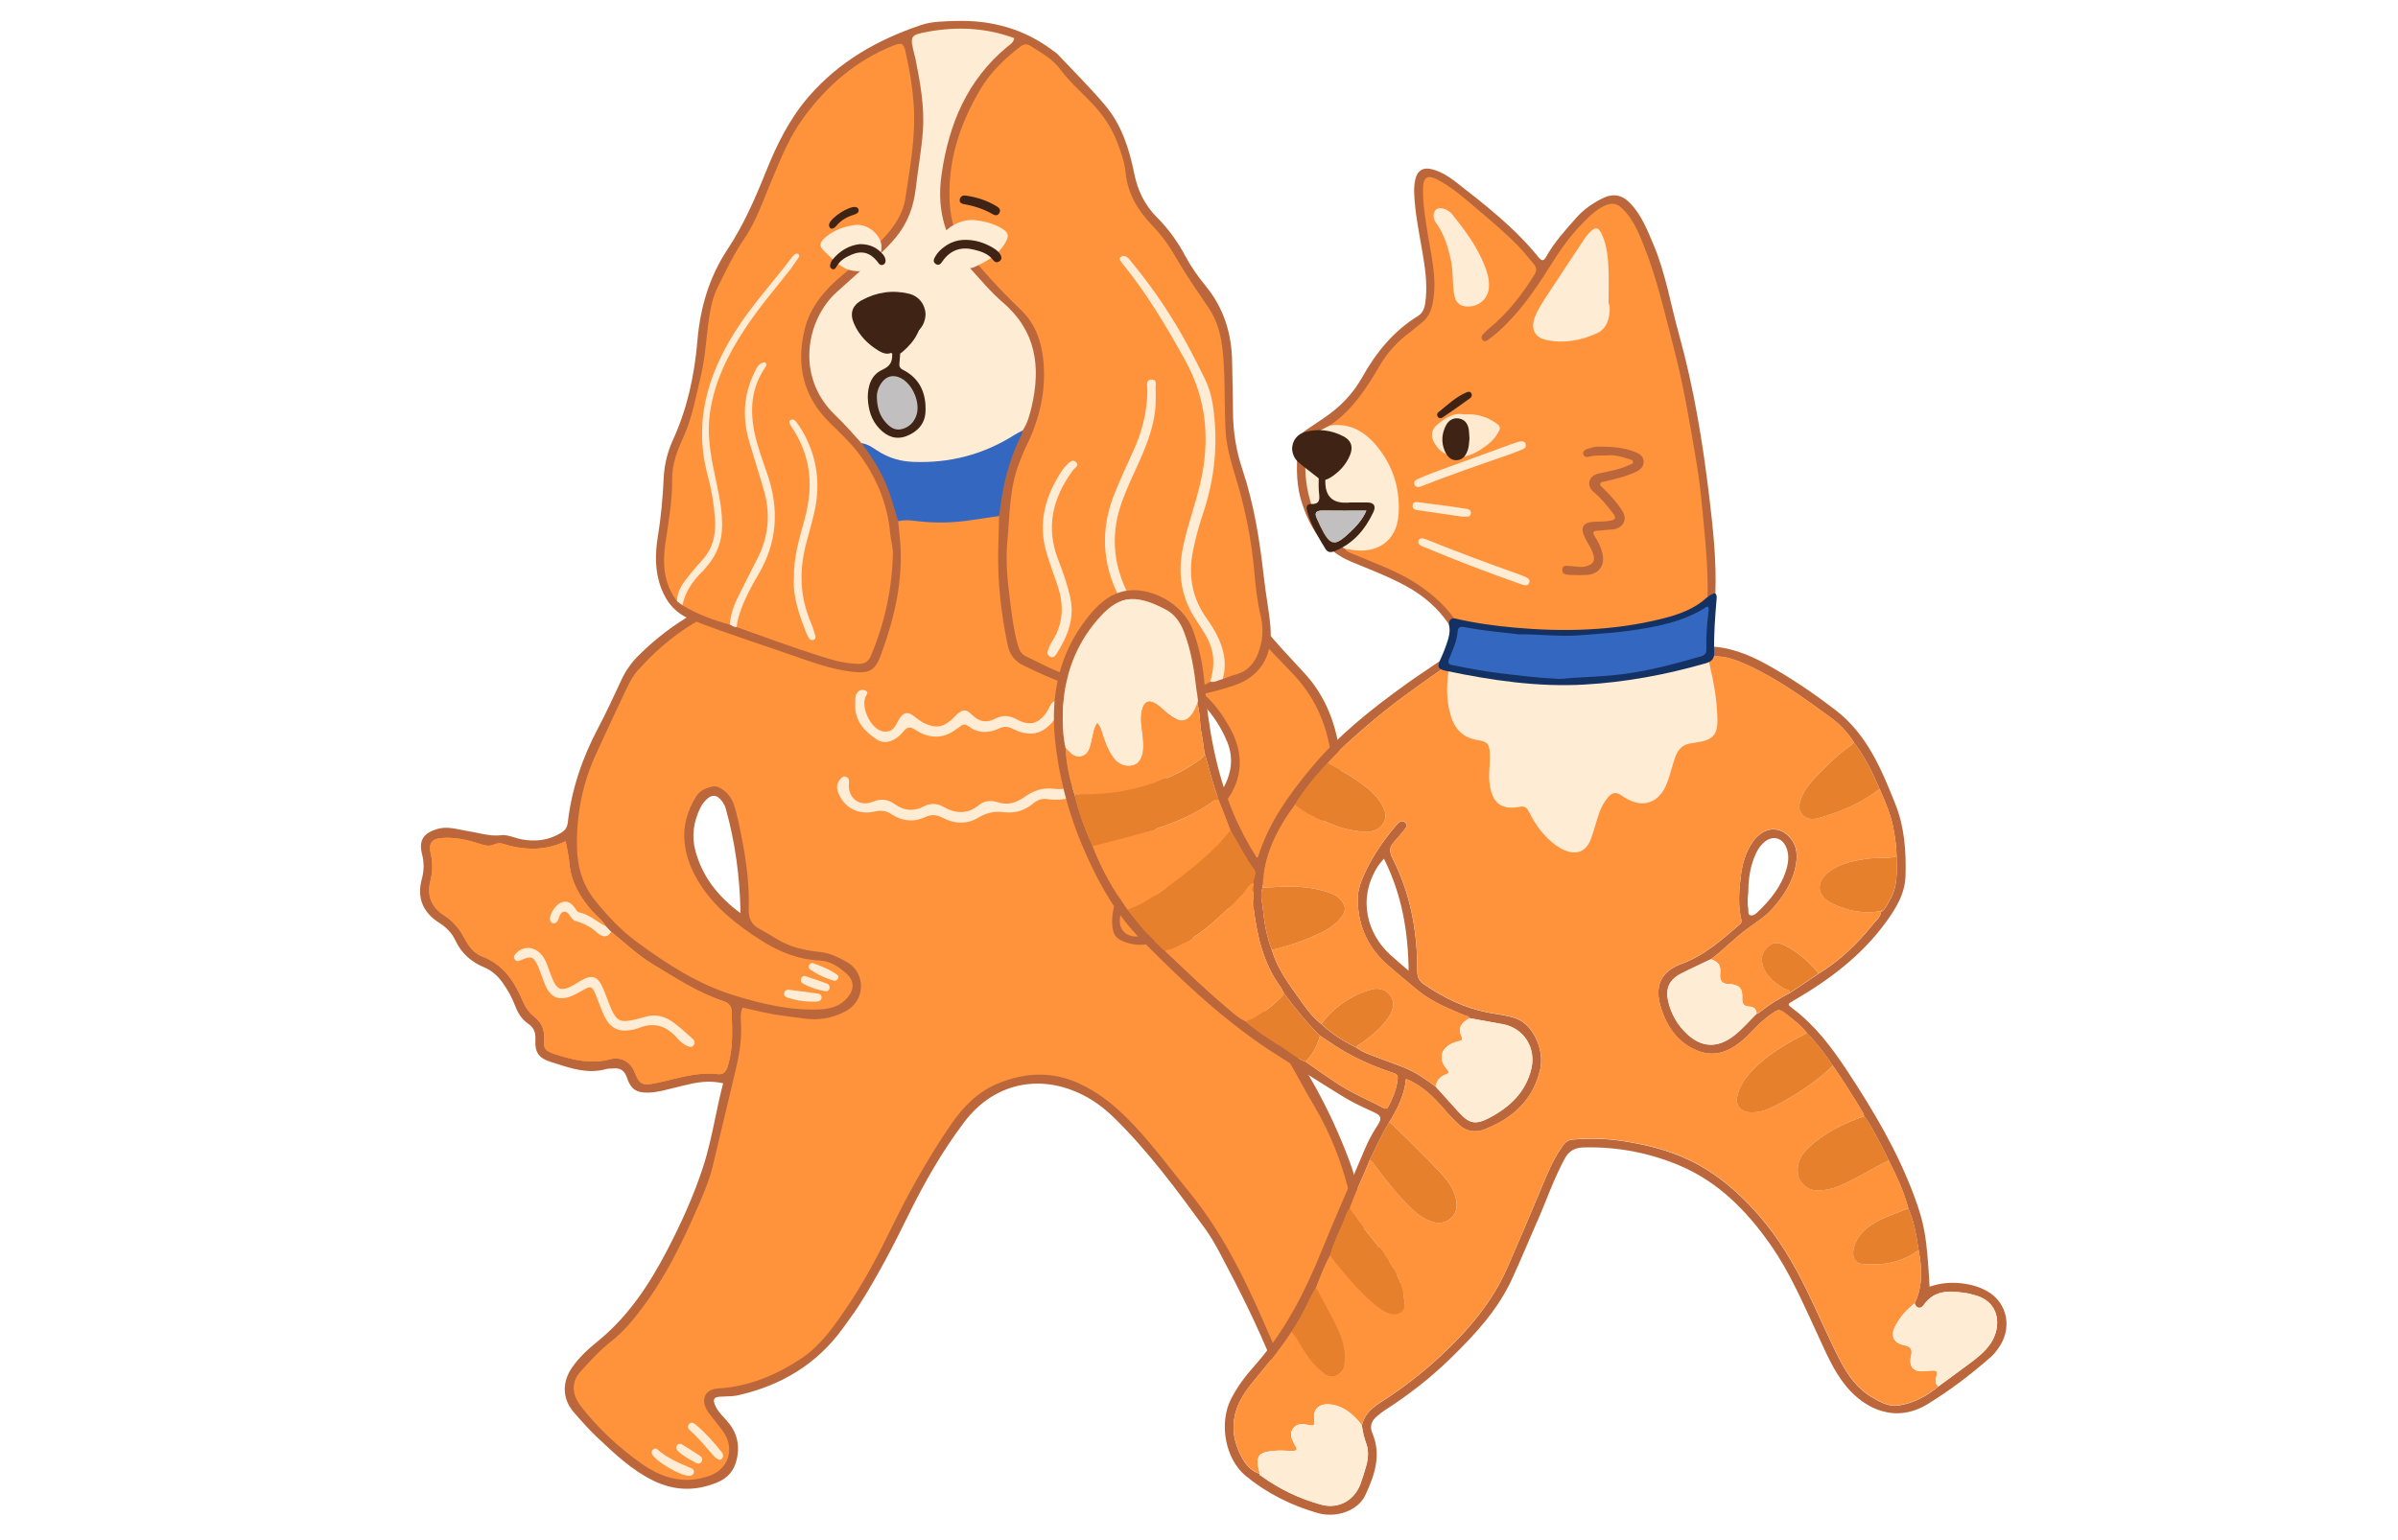 <svg width="277" height="178" viewBox="0 0 277 178" fill="none" xmlns="http://www.w3.org/2000/svg">
        <g clip-path="url(#clip0_4157_8925)">
                <g clip-path="url(#clip1_4157_8925)">
                        <path d="M101.795 64.972C101.982 64.271 101.85 63.593 101.676 62.908C100.617 58.747 101.167 54.769 103.286 51.068C105.199 47.723 108.255 46.138 112.045 45.923C113.39 45.846 114.725 45.973 116.058 46.231C119.988 46.991 122.388 49.526 123.668 53.11C124.945 56.685 125.443 60.376 124.122 64.1C124.056 64.282 124.064 64.491 124.039 64.686C123.822 65.793 124.708 65.493 125.19 65.504C128.875 65.592 132.555 66.043 136.246 65.815C139.007 65.644 141.159 66.701 142.593 68.991C144.757 72.445 147.592 75.319 150.264 78.341C152.769 81.173 154.032 84.517 154.101 88.315C154.164 91.789 152.54 94.585 150.451 97.106C147.184 101.051 142.926 103.767 138.47 106.173C137.68 106.599 136.832 107.2 135.806 106.839C134.856 105.876 133.502 106.093 132.363 105.697C133.004 106.063 133.711 106.217 134.432 106.322C134.911 106.39 135.44 106.338 135.754 106.842C134.366 108.251 132.621 108.713 130.747 108.446C129.583 108.281 128.881 107.365 129.057 106.165C129.371 104.032 130.056 102.017 131.556 100.379C132.811 100.894 133.973 100.363 135.297 100.035C133.976 99.763 132.921 100.842 131.724 100.357C131.586 98.587 132.932 97.954 134.163 97.357C135.643 96.636 137.174 96.028 138.52 95.045C143.455 91.442 144.11 87.36 140.534 82.425C139.885 81.531 139.125 80.73 138.247 80.064C137.196 79.263 136.436 79.491 135.872 80.702C135.638 81.206 135.539 81.748 135.476 82.296C134.914 87.22 133.447 91.973 132.696 96.862C132.588 97.566 132.211 98.158 131.829 98.752C130.582 100.704 129.668 102.818 129.065 105.042C128.35 107.673 129.891 109.503 132.385 108.562C135.831 107.26 138.011 108.956 140.067 111.034C144.542 115.558 148.431 120.535 151.456 126.191C153.661 130.311 155.648 134.478 156.531 139.102C156.873 140.891 156.922 142.669 156.531 144.456C156.44 144.874 156.14 145.378 156.578 145.714C157.049 146.074 157.547 145.744 157.963 145.488C158.915 144.902 159.944 144.552 161.029 144.324C161.739 144.175 162.421 144.142 162.988 144.703C163.167 145.499 162.474 145.416 162.069 145.573C161.34 145.854 160.522 145.89 159.864 146.393C161.287 146.077 162.688 145.692 163.993 145.009C165.804 145.917 166.333 147.893 165.331 149.994C164.56 151.615 163.305 152.853 161.995 154.007C158.703 156.905 154.976 158.936 150.528 159.401C148.819 159.58 148.222 159.214 147.583 157.563C145.706 152.705 143.598 147.935 140.867 143.506C137.265 137.66 133.095 132.18 127.907 127.661C122.429 122.885 115.017 123.761 110.944 129.144C108.458 132.428 106.43 135.987 104.547 139.628C102.07 144.423 99.755 149.294 96.466 153.635C93.163 157.992 88.655 160.02 83.442 160.805C81.84 161.047 81.438 161.705 82.278 163.089C82.718 163.816 83.348 164.408 83.797 165.134C85.368 167.669 84.441 170.174 81.59 171.022C78.829 171.845 76.335 171.121 74.059 169.555C71.284 167.645 68.832 165.368 66.768 162.699C65.546 161.116 65.582 159.619 66.906 158.077C67.817 157.015 68.785 155.985 69.867 155.105C73.982 151.755 76.371 147.205 78.746 142.623C82.225 135.904 83.392 128.514 85.022 121.256C85.289 120.07 85.168 118.864 85.22 117.67C85.286 116.197 85.539 115.988 86.954 116.269C88.814 116.64 90.675 117.003 92.56 117.254C93.95 117.441 95.258 117.226 96.549 116.863C97.826 116.503 98.762 115.696 98.96 114.284C99.163 112.831 98.346 111.961 97.22 111.237C96.166 110.56 94.983 110.37 93.796 110.244C91.369 109.985 89.368 108.771 87.367 107.524C86.296 106.858 86.098 105.837 86.098 104.67C86.101 101.051 85.55 97.503 84.634 94.007C84.188 92.312 83.343 91.293 82.363 91.384C80.857 91.525 80.37 92.725 79.944 93.927C78.898 96.875 79.547 99.636 81.303 102.028C84.628 106.555 88.831 109.861 94.647 110.577C95.822 110.72 96.846 111.24 97.746 111.989C99.125 113.136 99.144 114.639 97.796 115.845C96.813 116.726 95.607 117.009 94.319 117.001C88.635 116.962 83.384 115.374 78.49 112.534C75.017 110.516 71.796 108.196 69.16 105.105C67.338 102.969 66.289 100.687 66.256 97.786C66.212 93.894 66.996 90.264 68.551 86.73C69.68 84.165 70.855 81.611 72.193 79.166C74.623 74.724 78.686 72.019 83.208 70.084C88.803 67.689 94.751 66.53 100.735 65.561C101.112 65.501 101.847 65.853 101.786 64.956L101.795 64.972Z" fill="#FE933C"/>
                        <path d="M98.787 81.66C98.833 80.991 98.707 80.518 98.968 80.116C99.216 79.734 99.615 79.593 100.009 79.816C100.4 80.036 100.061 80.303 99.959 80.565C99.461 81.831 100.598 84.165 101.875 84.481C102.445 84.622 102.981 84.512 103.342 83.997C103.57 83.672 103.724 83.298 103.945 82.968C104.368 82.337 104.842 82.219 105.456 82.668C105.899 82.992 106.309 83.35 106.813 83.587C108.051 84.168 108.948 84.041 109.961 83.119C110.146 82.951 110.303 82.753 110.49 82.588C111.211 81.949 111.569 81.889 112.279 82.596C113.116 83.427 113.98 83.559 114.982 83.036C115.857 82.582 116.628 82.665 117.511 83.155C119.003 83.978 120.12 83.576 121.015 82.09C121.117 81.919 121.199 81.737 121.293 81.558C121.604 80.956 121.986 80.848 122.628 81.173C123.809 81.77 124.51 81.627 125.149 80.829C125.306 80.634 125.49 80.441 125.394 80.166C125.218 79.662 125.226 79.222 125.887 79.23C126.374 79.235 126.795 79.978 126.605 80.488C126.327 81.236 125.986 81.938 125.179 82.323C124.475 82.662 123.759 82.891 123.021 82.637C122.405 82.425 122.165 82.673 121.819 83.127C120.489 84.875 118.967 85.213 116.974 84.209C116.421 83.931 115.978 83.903 115.43 84.162C114.225 84.735 113.016 84.768 111.904 83.936C111.5 83.634 111.197 83.664 110.856 83.986C110.748 84.088 110.605 84.148 110.487 84.239C108.94 85.431 107.33 85.359 105.767 84.349C105.175 83.967 104.825 83.945 104.39 84.481C104.143 84.79 103.846 85.079 103.521 85.299C102.811 85.778 102.023 85.924 101.269 85.439C99.819 84.503 98.814 83.27 98.789 81.66H98.787Z" fill="#FFECD4"/>
                        <path d="M115.824 93.839C114.805 93.718 113.908 93.933 112.994 94.486C111.668 95.293 110.225 95.194 108.852 94.481C108.189 94.137 107.594 94.073 106.87 94.412C105.565 95.026 104.236 94.896 103.028 94.115C102.411 93.718 101.894 93.573 101.112 93.757C99.224 94.197 97.705 93.429 96.962 91.904C96.662 91.288 96.529 90.671 97.011 90.085C97.198 89.857 97.432 89.617 97.773 89.777C98.087 89.923 98.101 90.173 98.065 90.52C97.889 92.147 99.246 93.27 100.779 92.65C101.792 92.24 102.552 92.345 103.408 92.953C104.407 93.663 105.524 93.795 106.655 93.201C107.421 92.799 108.194 92.782 108.943 93.209C110.379 94.032 111.75 94.115 113.102 93.008C113.729 92.493 114.552 92.469 115.251 92.697C116.44 93.088 117.437 92.728 118.345 92.086C119.374 91.357 120.456 90.974 121.705 91.139C123.883 91.431 125.482 90.096 127.221 89.174C127.585 88.981 127.692 88.544 127.887 88.197C128.085 87.842 128.286 87.415 128.782 87.732C129.192 87.993 129.115 88.403 128.922 88.797C128.562 89.54 128.019 90.135 127.309 90.517C125.333 91.582 123.368 92.725 120.968 92.334C120.335 92.232 119.798 92.46 119.316 92.865C118.304 93.721 117.125 94.01 115.824 93.837V93.839Z" fill="#FFECD4"/>
                        <path d="M80.167 169.987C80.161 170.364 79.938 170.499 79.693 170.529C78.749 170.639 75.639 168.825 75.312 167.994C75.229 167.788 75.268 167.59 75.444 167.471C75.554 167.4 75.785 167.342 75.851 167.4C77.04 168.492 78.504 169.079 79.955 169.698C80.065 169.745 80.12 169.918 80.167 169.984V169.987Z" fill="#FFECD4"/>
                        <path d="M83.541 168.25C83.442 168.539 83.291 168.759 82.999 168.641C82.779 168.553 82.572 168.382 82.413 168.2C81.559 167.226 80.748 166.213 79.776 165.344C79.561 165.151 79.3 164.917 79.561 164.589C79.806 164.284 80.101 164.388 80.346 164.595C81.493 165.564 82.495 166.676 83.415 167.859C83.497 167.967 83.505 168.134 83.541 168.25Z" fill="#FFECD4"/>
                        <path d="M163.016 144.863C163.272 144.968 163.531 145.069 163.787 145.174C163.754 145.639 163.484 145.917 163.052 146C161.97 146.209 160.935 146.564 159.898 146.922C159.57 147.035 159.113 147.145 158.962 146.768C158.758 146.258 159.251 146.099 159.622 145.972C160.748 145.592 161.882 145.232 163.013 144.863H163.016Z" fill="#FFECD4"/>
                        <path d="M164.783 147.891C164.692 148.083 164.624 148.27 164.522 148.433C163.88 149.459 163.016 150.271 162.025 150.951C161.866 151.059 161.67 151.122 161.483 151.174C161.277 151.232 161.062 151.163 160.966 150.987C160.867 150.811 160.908 150.574 161.087 150.453C162.213 149.696 163.146 148.752 163.916 147.637C164.059 147.428 164.315 147.318 164.558 147.514C164.659 147.596 164.703 147.75 164.786 147.891H164.783Z" fill="#FFECD4"/>
                        <path d="M93.587 115.734C92.69 115.71 91.815 115.55 90.961 115.278C90.725 115.203 90.502 115.013 90.576 114.727C90.642 114.471 90.854 114.322 91.143 114.361C92.222 114.501 93.304 114.645 94.383 114.793C94.639 114.829 94.886 114.909 94.903 115.214C94.925 115.6 94.65 115.71 94.33 115.732C94.083 115.748 93.835 115.734 93.587 115.734Z" fill="#FFECD4"/>
                        <path d="M131.804 100.445C132.985 99.884 134.254 99.642 135.536 99.476C135.779 99.446 136.051 99.476 136.12 99.796C136.169 100.024 136.021 100.214 135.847 100.275C134.716 100.652 133.577 101.026 132.366 101.029C132.002 101.029 131.87 100.748 131.818 100.429L131.807 100.445H131.804Z" fill="#FFECD4"/>
                        <path d="M135.671 106.696C134.292 106.935 133.029 106.393 131.73 106.096C131.435 106.03 131.149 105.848 131.229 105.482C131.317 105.075 131.689 105.149 131.958 105.201C133.029 105.41 134.097 105.642 135.157 105.892C135.558 105.988 135.657 106.332 135.657 106.71L135.671 106.699V106.696Z" fill="#FFECD4"/>
                        <path d="M132.209 102.204C133.012 102.201 133.778 102.443 134.557 102.581C134.807 102.625 135.016 102.815 134.986 103.101C134.953 103.418 134.675 103.442 134.427 103.459C133.423 103.531 132.47 103.178 131.479 103.107C131.218 103.087 131.02 102.895 131.055 102.606C131.08 102.399 131.248 102.264 131.468 102.242C131.713 102.22 131.964 102.215 132.209 102.204Z" fill="#FFECD4"/>
                        <path fill-rule="evenodd" clip-rule="evenodd" d="M135.658 106.707C136.847 106.676 137.879 106.137 138.853 105.564C142.676 103.316 146.425 100.971 149.469 97.648C151.398 95.543 152.802 93.181 153.556 90.445C153.906 89.182 153.865 87.833 153.647 86.578C153.086 83.336 151.764 80.451 149.466 77.985C149.008 77.494 148.54 77.01 148.072 76.526C146.429 74.827 144.782 73.125 143.557 71.077C142.861 69.913 142.027 68.88 141.138 67.868C140.092 66.676 138.754 66.302 137.276 66.236C136.28 66.192 135.278 66.178 134.281 66.236C132.564 66.329 130.855 66.206 129.146 66.083C127.626 65.974 126.105 65.865 124.579 65.908C124.334 65.913 124.073 65.886 123.844 65.803C123.825 65.796 123.806 65.789 123.786 65.782C123.481 65.673 123.13 65.547 123.198 65.115C123.255 64.754 123.517 64.738 123.778 64.722C123.868 64.717 123.958 64.711 124.04 64.691C128.276 65.035 132.52 65.223 136.764 65.203C139.461 65.19 141.578 66.12 142.973 68.393C144.924 71.575 147.432 74.279 149.942 76.987L149.945 76.99C150.183 77.246 150.421 77.503 150.658 77.76C153.243 80.556 154.451 83.961 154.836 87.668C155.048 89.702 154.423 91.626 153.587 93.465C152.164 96.594 149.819 98.978 147.251 101.158C144.149 103.789 140.645 105.801 136.987 107.538C136.987 107.567 136.983 107.601 136.98 107.635C136.972 107.708 136.964 107.78 136.992 107.799C140.97 110.444 143.992 114.058 146.843 117.79C150.653 122.778 153.669 128.238 155.868 134.134C156.73 136.44 157.236 138.827 157.503 141.271C157.63 142.432 157.384 143.556 157.121 144.761C157.108 144.817 157.096 144.874 157.083 144.931C157.074 144.975 157.064 145.019 157.055 145.064C157.539 145.1 157.881 144.885 158.206 144.681C158.326 144.605 158.444 144.531 158.566 144.472C160.195 143.679 161.863 143.341 163.641 143.891C165.793 144.557 167.024 146.822 166.393 148.994C166.055 150.161 165.491 151.232 164.709 152.148C161.145 156.313 156.713 159.015 151.286 160.004C151.269 160.006 151.253 160.009 151.236 160.012C151.203 160.019 151.17 160.025 151.137 160.028C148.308 160.397 148.104 160.284 147.05 157.65C145.28 153.238 143.152 148.997 140.92 144.808C140.405 143.839 139.86 142.87 139.216 141.987C135.944 137.506 132.657 133.03 128.672 129.136C127.599 128.087 126.412 127.187 125.058 126.507C120.082 124.008 114.795 125.164 111.417 129.612C108.811 133.044 106.692 136.787 104.803 140.657C103.135 144.073 101.371 147.433 99.343 150.648C98.822 151.472 98.248 152.261 97.674 153.049C97.572 153.19 97.469 153.331 97.367 153.472C94.358 157.639 90.243 160.086 85.286 161.215C84.793 161.326 84.298 161.342 83.803 161.357C83.602 161.364 83.401 161.37 83.2 161.383C82.471 161.429 82.322 161.677 82.589 162.343C82.825 162.931 83.247 163.386 83.667 163.84L83.667 163.84C83.756 163.936 83.845 164.032 83.932 164.129C85.077 165.407 85.487 166.841 85.118 168.561C84.827 169.926 84.081 170.782 82.837 171.297C80.34 172.332 77.885 172.271 75.455 171.079C72.993 169.871 71.028 168.014 69.066 166.16L68.956 166.056C68.015 165.167 67.154 164.187 66.3 163.207C64.979 161.691 64.891 159.792 66.02 158.107C66.837 156.888 67.919 155.897 69.036 154.992C72.573 152.121 75.003 148.422 77.068 144.455C78.683 141.353 80.134 138.166 81.218 134.833C81.827 132.961 82.231 131.04 82.637 129.105C82.912 127.797 83.188 126.482 83.53 125.172C82.25 124.883 81.072 124.969 79.905 125.216C79.269 125.351 78.636 125.51 78.004 125.668L78.003 125.668C77.474 125.801 76.945 125.934 76.413 126.053C75.928 126.16 75.427 126.232 74.932 126.246C73.564 126.287 72.879 125.893 72.438 124.572C72.146 123.691 71.67 123.361 70.8 123.463C70.705 123.474 70.608 123.474 70.51 123.474C70.354 123.475 70.199 123.476 70.055 123.518C68 124.108 66.095 123.497 64.2 122.889C64.008 122.828 63.817 122.766 63.625 122.706C62.241 122.274 61.764 121.608 61.844 120.138C61.891 119.279 61.657 118.723 60.958 118.247C60.193 117.724 59.761 116.921 59.439 116.065C59.1 115.17 58.621 114.355 58.074 113.574C57.515 112.778 56.835 112.156 55.924 111.774C54.446 111.154 53.301 110.166 52.61 108.677C52.203 107.799 51.55 107.147 50.714 106.616C48.834 105.421 48.148 103.72 48.718 101.604C48.988 100.602 49.004 99.68 48.746 98.669C48.341 97.09 48.949 96.239 50.532 95.782C51.46 95.515 52.35 95.699 53.235 95.881C53.519 95.939 53.802 95.998 54.085 96.041C54.453 96.097 54.815 96.173 55.176 96.249C56.064 96.435 56.949 96.621 57.906 96.506C58.39 96.447 58.897 96.603 59.408 96.76C59.683 96.845 59.959 96.93 60.234 96.982C61.858 97.288 63.405 97.106 64.836 96.217C65.282 95.939 65.521 95.614 65.587 95.042C66.031 91.175 67.269 87.558 69.091 84.121C69.984 82.434 70.789 80.698 71.592 78.965L71.767 78.588C72.257 77.528 72.906 76.593 73.726 75.775C77.709 71.809 82.435 69.167 87.857 67.683C91.666 66.643 95.509 65.792 99.412 65.212C99.951 65.131 100.495 65.086 101.039 65.041L101.04 65.041C101.291 65.02 101.543 64.999 101.795 64.975C101.874 64.996 101.963 65.003 102.053 65.011C102.318 65.033 102.586 65.056 102.615 65.426C102.65 65.87 102.335 65.89 102.034 65.909C101.98 65.912 101.926 65.916 101.875 65.922C95.426 66.673 89.123 68.082 83.104 70.537C79.402 72.049 76.314 74.52 73.649 77.487C73.093 78.106 72.697 78.894 72.334 79.653C71.344 81.717 70.386 83.795 69.427 85.874L69.427 85.874C69.236 86.288 69.046 86.701 68.855 87.115C67.302 90.47 66.609 93.971 66.644 97.698C66.666 100.131 67.277 102.245 68.764 104.081C70.173 105.823 71.728 107.488 73.52 108.809C77.015 111.391 80.676 113.761 84.884 115.041C88.077 116.012 91.325 116.794 94.71 116.632C95.946 116.574 97.08 116.249 97.911 115.261C98.718 114.3 98.679 113.298 97.752 112.475C96.885 111.705 95.875 111.039 94.708 110.986C92.178 110.874 89.971 109.974 87.876 108.63C85.168 106.896 82.671 104.959 80.893 102.209C79.897 100.671 79.22 98.997 79.063 97.208C78.903 95.397 79.413 93.647 80.379 92.078C80.827 91.351 81.568 91.021 82.371 90.872C83.093 90.74 84.284 91.678 84.678 92.713C84.942 93.41 85.121 94.139 85.281 94.868C86.018 98.226 86.602 101.612 86.486 105.066C86.451 106.162 86.841 106.872 87.78 107.364C88.441 107.714 89.082 108.102 89.718 108.496C91.24 109.434 92.941 109.819 94.677 109.996C95.864 110.114 96.838 110.604 97.854 111.179C99.943 112.363 100.135 115.58 97.573 116.907C96.109 117.666 94.476 117.933 92.797 117.68C92.327 117.61 91.854 117.55 91.381 117.49L91.38 117.49C90.671 117.4 89.961 117.31 89.258 117.185C88.448 117.039 87.646 116.853 86.837 116.665L86.837 116.665L86.835 116.664C86.481 116.582 86.126 116.499 85.768 116.42C85.524 117.03 85.557 117.61 85.589 118.17C85.597 118.304 85.605 118.437 85.608 118.569C85.655 120.229 85.402 121.842 85.019 123.444C84.675 124.884 84.335 126.324 83.994 127.765C83.442 130.096 82.891 132.426 82.327 134.753C81.939 136.355 81.298 137.877 80.643 139.38C78.868 143.456 76.936 147.456 74.249 151.034C73.173 152.468 72.069 153.849 70.622 154.975C69.328 155.982 68.202 157.218 67.093 158.437C65.929 159.72 66.053 161.165 67.167 162.583C69.127 165.073 71.425 167.207 73.988 169.045C76.413 170.785 79.047 171.588 82.016 170.501C84.031 169.764 84.838 167.639 83.745 165.745C83.53 165.374 83.259 165.036 82.988 164.697C82.853 164.527 82.717 164.358 82.589 164.184C82.484 164.042 82.372 163.902 82.26 163.763L82.26 163.762C81.995 163.431 81.729 163.099 81.551 162.726C80.968 161.506 81.595 160.516 82.93 160.436C86.508 160.221 89.696 158.886 92.624 156.924C94.774 155.484 96.241 153.373 97.683 151.273C99.753 148.262 101.44 145.033 103.039 141.758C105.037 137.674 107.256 133.718 109.829 129.964C111.236 127.911 112.915 126.174 115.254 125.205C118.378 123.909 121.508 123.749 124.654 125.197C126.583 126.086 128.226 127.305 129.762 128.783C131.879 130.821 133.688 133.108 135.497 135.395C136.129 136.194 136.76 136.993 137.405 137.781C141.592 142.9 144.3 148.843 146.887 154.857C147.322 155.867 147.743 156.874 148.118 157.909C148.514 159.002 149.034 159.134 150.193 159.079C153.025 158.938 155.524 157.826 157.922 156.497C160.561 155.033 162.829 153.081 164.563 150.574C165.141 149.737 165.474 148.829 165.416 147.767C165.353 146.561 164.918 145.661 163.776 145.171C163.446 145.248 163.212 145.094 163.005 144.86C161.282 144.257 159.793 144.951 158.345 145.746L158.266 145.79C157.718 146.091 157.196 146.378 156.534 146.341C155.94 146.305 155.739 146.011 155.835 145.463C155.853 145.356 155.891 145.252 155.928 145.149C155.941 145.111 155.955 145.074 155.967 145.036C156.666 142.878 156.521 140.693 156.025 138.541C155.139 134.684 153.746 131.016 151.704 127.603C151.172 126.713 150.671 125.806 150.169 124.898L150.168 124.897C149.753 124.146 149.337 123.395 148.905 122.654C147.165 119.67 144.983 117.014 142.668 114.471C142.336 114.106 142.02 113.727 141.704 113.348C141.191 112.732 140.678 112.116 140.092 111.559C139.145 110.662 138.124 109.877 137.061 109.137C135.911 108.336 134.722 108.124 133.423 108.765C132.335 109.302 131.207 109.274 130.081 108.897C128.845 108.482 128.532 107.997 128.471 106.712C128.393 105.013 129.053 103.531 129.709 102.056C129.841 101.761 129.972 101.465 130.098 101.169C130.557 100.076 131.078 98.997 131.857 98.05C132.363 97.436 132.431 96.658 132.499 95.891C132.524 95.603 132.549 95.317 132.597 95.042C132.868 93.491 133.217 91.958 133.566 90.425C133.79 89.44 134.015 88.454 134.218 87.465C134.402 86.571 134.532 85.67 134.662 84.77L134.662 84.77C134.787 83.903 134.912 83.036 135.085 82.177C135.102 82.09 135.102 82 135.102 81.91C135.101 81.797 135.101 81.685 135.135 81.583C135.182 81.44 135.225 81.294 135.267 81.148C135.506 80.337 135.747 79.516 136.728 79.227C137.692 78.942 138.292 79.501 138.899 80.066L138.899 80.066C138.99 80.151 139.082 80.237 139.175 80.319C140.312 81.329 141.179 82.552 141.927 83.845C144.328 87.979 143.213 91.582 139.731 94.618C138.223 95.934 136.467 96.88 134.568 97.577C133.214 98.072 132.095 98.883 131.791 100.442C130.606 101.997 129.967 103.816 129.456 105.652C129.016 107.235 129.982 108.383 131.573 108.193C133.021 108.022 134.447 107.601 135.658 106.695L135.644 106.707H135.658ZM133.299 96.981C133.358 96.607 133.408 96.27 133.454 95.956C133.542 95.358 133.618 94.847 133.717 94.341C133.982 92.995 134.288 91.657 134.594 90.319C135.211 87.621 135.829 84.924 136.106 82.159C136.11 82.125 136.113 82.091 136.116 82.056L136.117 82.055C136.185 81.355 136.269 80.485 137.05 80.252C137.736 80.045 138.211 80.575 138.645 81.057L138.645 81.058C138.727 81.148 138.807 81.237 138.886 81.32C140.114 82.588 141.063 84.061 141.743 85.685C142.555 87.628 142.239 89.491 141.187 91.275C140.056 93.196 138.341 94.473 136.453 95.536C135.849 95.875 135.209 96.15 134.475 96.466C134.109 96.623 133.719 96.79 133.299 96.981ZM80.321 98.284C81.108 101.208 82.845 103.528 85.537 105.515H85.54C85.468 101.224 84.907 97.302 83.841 93.451C83.751 93.124 83.577 92.799 83.368 92.532C82.801 91.814 82.253 91.764 81.601 92.381C81.317 92.65 81.075 92.989 80.902 93.338C80.12 94.913 79.87 96.614 80.321 98.284Z" fill="#BB673B"/>
                        <path d="M131.791 100.442L131.801 100.428L131.79 100.445L131.791 100.442Z" fill="#BB673B"/>
                        <path d="M163.566 146.812C163.558 147.04 163.451 147.205 163.28 147.321C162.534 147.822 161.739 148.229 160.913 148.579C160.654 148.689 160.401 148.675 160.258 148.43C160.065 148.097 160.283 147.855 160.552 147.701C161.287 147.282 162.028 146.878 162.779 146.49C163.148 146.297 163.454 146.358 163.566 146.812Z" fill="#FFECD4"/>
                        <path d="M95.841 114.152C95.795 114.466 95.566 114.568 95.308 114.526C94.421 114.389 93.576 114.094 92.786 113.673C92.555 113.549 92.429 113.326 92.55 113.046C92.638 112.839 92.833 112.724 93.029 112.787C93.879 113.062 94.721 113.359 95.558 113.668C95.759 113.742 95.825 113.943 95.841 114.152Z" fill="#FFECD4"/>
                        <path d="M96.849 112.927C96.775 113.2 96.582 113.387 96.318 113.313C95.321 113.037 94.397 112.594 93.552 111.997C93.373 111.87 93.375 111.636 93.494 111.468C93.568 111.364 93.766 111.237 93.854 111.267C94.864 111.631 95.869 112.019 96.747 112.663C96.81 112.71 96.819 112.836 96.852 112.927H96.849Z" fill="#FFECD4"/>
                        <path d="M70.588 107.656C72.171 108.933 73.632 110.356 75.397 111.416C78.044 113.007 80.621 114.73 83.585 115.693C84.237 115.905 84.49 116.32 84.51 116.885C84.576 118.952 84.697 121.027 84.105 123.058C83.921 123.694 83.678 124.203 82.91 124.11C80.469 123.812 78.19 124.635 75.862 125.125C74.169 125.48 73.899 125.345 73.266 123.793C72.829 122.722 71.755 122.056 70.478 122.392C68.282 122.97 66.239 122.488 64.189 121.825C63 121.44 62.758 121.225 62.843 120.031C62.923 118.905 62.526 118.115 61.681 117.452C61.037 116.948 60.636 116.265 60.316 115.517C59.378 113.298 58.065 111.418 55.695 110.513C54.589 110.089 54.027 109.117 53.504 108.154C52.967 107.163 52.252 106.376 51.302 105.771C49.827 104.826 49.285 103.472 49.722 101.771C50.003 100.684 49.995 99.619 49.739 98.529C49.491 97.472 49.915 96.916 51.002 96.834C52.464 96.723 53.876 97.012 55.255 97.456C55.882 97.656 56.493 97.874 57.135 97.563C57.751 97.263 58.307 97.593 58.874 97.731C61.054 98.262 63.19 98.224 65.342 97.2C65.499 98.122 65.703 98.972 65.782 99.836C65.978 101.975 67.021 103.69 68.383 105.259C68.904 105.859 69.586 106.315 69.98 107.028C68.48 106.976 67.398 105.993 66.25 105.245C65.072 104.477 64.935 104.419 64.087 105.804C64.863 104.876 65.436 105.223 66.358 105.713C67.709 106.431 68.818 107.818 70.583 107.656H70.588Z" fill="#FE933C"/>
                        <path d="M78.463 166.833C78.545 166.844 78.661 166.824 78.735 166.871C79.454 167.314 80.169 167.76 80.871 168.228C81.091 168.374 81.196 168.624 81.05 168.878C80.904 169.128 80.645 169.178 80.406 169.043C79.671 168.63 78.906 168.258 78.298 167.653C78.155 167.512 78.061 167.331 78.138 167.116C78.19 166.97 78.284 166.86 78.463 166.835V166.833Z" fill="#FFECD4"/>
                        <path d="M70.588 107.656C72.171 108.933 73.632 110.356 75.397 111.416C78.044 113.007 80.621 114.73 83.585 115.693C84.237 115.905 84.49 116.321 84.51 116.885C84.576 118.952 84.697 121.027 84.105 123.059C83.921 123.694 83.678 124.204 82.91 124.11C80.469 123.813 78.19 124.636 75.862 125.126C74.169 125.481 73.899 125.346 73.266 123.794C72.829 122.723 71.755 122.057 70.478 122.393C68.282 122.971 66.239 122.489 64.189 121.826C63 121.44 62.758 121.226 62.843 120.031C62.923 118.905 62.526 118.115 61.681 117.452C61.037 116.948 60.636 116.266 60.316 115.517C59.378 113.299 58.065 111.419 55.695 110.513C54.589 110.089 54.027 109.118 53.504 108.155C52.967 107.164 52.252 106.377 51.302 105.771C49.827 104.827 49.285 103.473 49.722 101.772C50.003 100.685 49.995 99.619 49.739 98.529C49.491 97.473 49.915 96.917 51.002 96.834C52.464 96.724 53.876 97.013 55.255 97.456C55.882 97.657 56.493 97.874 57.135 97.563C57.751 97.263 58.307 97.594 58.874 97.731C61.054 98.263 63.19 98.224 65.342 97.2C65.499 98.122 65.703 98.973 65.782 99.837C65.978 101.975 67.021 103.69 68.383 105.259C68.904 105.859 69.586 106.316 69.98 107.029C68.48 106.977 67.398 105.994 66.25 105.245C65.072 104.477 64.935 104.42 64.087 105.804C64.863 104.876 65.436 105.223 66.358 105.713C67.709 106.432 68.818 107.819 70.583 107.656H70.588Z" fill="#FE933C"/>
                        <path d="M70.588 107.656C72.171 108.933 73.632 110.356 75.397 111.416C78.044 113.007 80.621 114.73 83.585 115.693C84.237 115.905 84.49 116.32 84.51 116.885C84.576 118.952 84.697 121.027 84.105 123.058C83.921 123.694 83.678 124.203 82.91 124.11C80.469 123.812 78.19 124.635 75.862 125.125C74.169 125.48 73.899 125.345 73.266 123.793C72.829 122.722 71.755 122.056 70.478 122.392C68.282 122.97 66.239 122.488 64.189 121.825C63 121.44 62.758 121.225 62.843 120.031C62.923 118.905 62.526 118.115 61.681 117.452C61.037 116.948 60.636 116.265 60.316 115.517C59.378 113.298 58.065 111.418 55.695 110.513C54.589 110.089 54.027 109.117 53.504 108.154C52.967 107.163 52.252 106.376 51.302 105.771C49.827 104.826 49.285 103.472 49.722 101.771C50.003 100.684 49.995 99.619 49.739 98.529C49.491 97.472 49.915 96.916 51.002 96.834C52.464 96.723 53.876 97.012 55.255 97.456C55.882 97.656 56.493 97.874 57.135 97.563C57.751 97.263 58.307 97.593 58.874 97.731C61.054 98.262 63.19 98.224 65.342 97.2C65.499 98.122 65.703 98.972 65.782 99.836C65.978 101.975 67.021 103.69 68.383 105.259C68.904 105.859 69.586 106.315 69.98 107.028C68.48 106.976 67.398 105.993 66.25 105.245C65.072 104.477 64.935 104.419 64.087 105.804C64.863 104.876 65.436 105.223 66.358 105.713C67.709 106.431 68.818 107.818 70.583 107.656H70.588Z" fill="#FE933C"/>
                        <path d="M70.588 107.656C70.109 108.548 69.386 108.141 68.973 107.761C68.249 107.097 67.442 106.696 66.531 106.437C66.485 106.423 66.438 106.404 66.391 106.385C65.868 106.173 65.775 105.344 65.213 105.355C64.555 105.366 64.657 106.203 64.285 106.572C64.2 106.657 64.013 106.693 63.884 106.676C63.663 106.646 63.559 106.448 63.531 106.25C63.454 105.677 64.145 104.59 64.74 104.323C65.463 103.998 65.973 104.296 66.388 104.89C66.529 105.088 66.688 105.386 66.876 105.419C68.084 105.639 68.934 106.522 69.986 107.029C70.187 107.238 70.388 107.447 70.588 107.656Z" fill="#FFECD4"/>
                        <path d="M80.224 120.579C80.109 120.909 79.886 121.041 79.536 120.92C79 120.733 78.579 120.372 78.221 119.957C77.015 118.556 75.578 118.066 73.811 118.77C73.58 118.861 73.338 118.933 73.096 118.982C71.491 119.307 70.508 118.856 69.79 117.375C69.399 116.571 69.141 115.701 68.788 114.878C68.386 113.937 68.249 113.907 67.368 114.391C66.889 114.656 66.418 114.95 65.909 115.137C64.544 115.646 63.603 115.242 63.008 113.893C62.686 113.164 62.483 112.385 62.155 111.658C61.646 110.532 61.351 110.425 60.217 110.921C59.901 111.058 59.653 111.154 59.45 110.843C59.237 110.519 59.477 110.282 59.694 110.073C60.465 109.33 61.566 109.357 62.375 110.128C62.744 110.48 62.983 110.918 63.168 111.386C63.35 111.848 63.515 112.321 63.688 112.787C64.31 114.449 64.811 114.636 66.347 113.769C66.564 113.648 66.765 113.497 66.98 113.373C68.43 112.533 69.055 112.751 69.727 114.344C70.054 115.126 70.31 115.938 70.663 116.709C71.219 117.925 71.731 118.157 73.03 117.868C73.517 117.76 74.007 117.661 74.48 117.51C75.738 117.108 76.856 117.441 77.857 118.19C78.614 118.754 79.3 119.414 80.013 120.036C80.169 120.171 80.255 120.35 80.233 120.576L80.224 120.579Z" fill="#FFECD4"/>
                        <path d="M103.744 60.213C103.821 60.956 103.906 61.7 103.969 62.445C104.366 67.028 103.328 71.382 101.776 75.632C101.077 77.542 100.386 77.867 98.297 77.603C96.508 77.377 94.779 76.862 93.086 76.265C88.713 74.721 84.284 73.337 79.955 71.647C78.089 70.917 77.018 69.681 76.36 67.925C75.636 65.993 75.667 63.959 75.989 62.002C76.355 59.773 76.553 57.543 76.66 55.303C76.734 53.729 77.092 52.231 77.742 50.814C79.404 47.178 80.227 43.305 80.56 39.378C80.885 35.541 81.923 32.012 84.028 28.828C85.889 26.012 87.221 22.96 88.468 19.849C89.718 16.737 91.176 13.758 93.408 11.171C96.923 7.1 101.377 4.588 106.375 2.898C107.671 2.46 109.042 2.468 110.374 2.424C114.483 2.295 118.282 3.316 121.607 5.832C121.805 5.983 122.025 6.115 122.196 6.294C124.04 8.256 125.966 10.153 127.695 12.214C129.564 14.444 130.442 17.199 131.006 19.993C131.411 21.988 132.198 23.667 133.623 25.093C134.936 26.408 136.021 27.9 136.896 29.546C137.554 30.785 138.363 31.935 139.249 33.014C141.38 35.599 142.293 38.585 142.327 41.891C142.346 43.79 142.42 45.689 142.426 47.585C142.434 49.856 142.786 52.063 143.505 54.21C144.875 58.309 145.53 62.544 146.006 66.822C146.216 68.707 146.598 70.573 146.755 72.461C147.074 76.279 145.109 78.343 142.547 79.207C136.002 81.42 129.514 81.335 123.038 78.99C121.395 78.395 119.807 77.663 118.232 76.901C117.192 76.397 116.633 75.629 116.399 74.523C115.634 70.892 115.224 67.229 115.312 63.516C115.342 62.217 115.375 60.918 115.408 59.621C115.017 59.134 115.169 58.595 115.227 58.05C115.549 55.091 116.561 52.347 117.762 49.658C119.017 46.861 119.603 43.985 119.003 40.911C118.645 39.08 117.822 37.542 116.537 36.212C114.94 34.564 113.338 32.921 111.761 31.255C108.153 27.443 107.63 22.987 108.676 18.157C109.708 13.376 111.624 9.044 115.441 5.76C115.763 5.482 116.314 5.207 116.182 4.725C116.052 4.252 115.447 4.263 115.028 4.191C112.463 3.762 109.879 3.569 107.3 4.029C105.866 4.285 105.615 4.665 106.003 6.096C107.602 12 107.046 17.881 105.78 23.728C105.211 26.351 103.512 28.363 101.476 30.058C99.901 31.366 98.332 32.676 96.896 34.14C92.951 38.167 92.869 43.539 96.725 47.665C97.746 48.758 98.908 49.721 99.775 50.957C101.572 53.142 102.83 55.603 103.559 58.336C103.722 58.95 104.035 59.555 103.738 60.219L103.744 60.213Z" fill="#BB673B"/>
                        <path d="M103.744 60.213C103.504 59.412 103.265 58.611 103.028 57.808C102.307 55.364 101.055 53.203 99.511 51.199C100.014 50.819 100.482 51.078 100.89 51.342C104.762 53.844 108.792 53.098 112.821 51.904C114.255 51.48 115.554 50.704 116.859 49.977C117.244 49.763 117.635 49.498 118.111 49.752C118.065 49.944 118.056 50.153 117.968 50.324C116.46 53.244 115.783 56.39 115.411 59.622C114.09 59.817 112.769 60.029 111.445 60.2C109.469 60.456 107.487 60.42 105.514 60.164C104.914 60.087 104.33 60.095 103.741 60.216L103.744 60.213Z" fill="#3468C0"/>
                        <path d="M139.789 78.759C138.54 79.667 137.031 79.543 135.639 79.653C131.004 80.022 126.495 79.331 122.174 77.578C120.927 77.072 119.744 76.416 118.522 75.85C117.905 75.563 117.707 75.021 117.545 74.429C117.09 72.794 116.887 71.113 116.675 69.442C116.389 67.171 116.146 64.873 116.361 62.583C116.647 59.525 116.584 56.404 117.737 53.475C117.993 52.826 118.241 52.174 118.549 51.549C120.112 48.395 120.875 45.07 120.509 41.56C120.283 39.4 119.576 37.391 117.935 35.813C115.703 33.672 113.6 31.41 111.665 28.988C110.366 27.361 109.827 25.517 109.708 23.463C109.433 18.652 110.864 14.317 113.281 10.258C114.443 8.306 116.069 6.765 117.864 5.386C118.312 5.042 118.659 5.061 119.072 5.325C120.286 6.11 121.588 6.814 122.463 7.998C123.569 9.498 124.984 10.692 126.239 12.041C127.404 13.293 128.378 14.689 128.994 16.282C129.44 17.436 129.894 18.644 130.007 19.861C130.244 22.404 131.485 24.383 133.173 26.128C134.227 27.218 135.072 28.429 135.82 29.731C136.987 31.762 138.333 33.678 139.641 35.618C140.7 37.192 141.088 38.943 141.265 40.823C141.543 43.812 141.405 46.806 141.57 49.787C141.686 51.871 142.368 53.874 142.954 55.881C143.921 59.178 144.567 62.533 144.878 65.966C145.035 67.686 145.206 69.425 145.616 71.121C145.878 72.203 145.911 73.353 145.663 74.394C145.278 76.023 144.532 77.509 142.652 77.969C142.17 78.087 141.713 78.299 141.245 78.47C140.766 77.829 141.182 77.113 141.083 76.433C140.843 74.76 140.213 73.237 139.22 71.903C136.919 68.814 136.814 65.448 137.791 61.911C138.176 60.516 138.548 59.112 138.991 57.733C140.153 54.13 140.142 50.462 139.676 46.76C139.36 44.249 137.953 42.188 136.811 40.047C135.008 36.675 132.917 33.474 130.373 30.589C133.208 34.341 135.702 38.304 137.797 42.521C139.817 46.589 140.087 50.839 139.209 55.215C138.727 57.618 137.901 59.932 137.282 62.3C136.365 65.79 136.729 69.032 138.881 71.996C140.037 73.59 140.665 75.332 140.428 77.333C140.362 77.883 140.367 78.445 139.792 78.762L139.789 78.759Z" fill="#FE933C"/>
                        <path d="M84.304 72.172C82.388 71.663 80.55 70.972 78.843 69.948C78.521 68.481 79.297 67.416 80.25 66.516C82.587 64.309 83.409 61.642 82.914 58.507C82.782 57.67 82.675 56.819 82.43 56.013C80.321 49.091 82.069 42.95 86.11 37.231C87.722 34.946 89.528 32.819 91.023 30.928C87.976 34.544 84.747 38.483 82.774 43.283C81.384 46.669 81.155 50.137 81.896 53.682C82.322 55.732 82.82 57.772 82.961 59.866C83.076 61.6 82.832 63.252 81.67 64.65C80.404 66.175 79.066 67.65 78.21 69.472C76.669 67.463 76.509 65.143 76.859 62.778C77.222 60.318 77.676 57.871 77.641 55.372C77.616 53.621 78.246 52.033 78.948 50.503C79.977 48.254 80.365 45.849 80.949 43.487C81.593 40.875 81.576 38.161 82.121 35.533C82.295 34.69 82.545 33.892 82.925 33.133C83.864 31.258 84.755 29.367 85.947 27.622C87.334 25.594 88.119 23.26 89.066 21.006C90.147 18.432 91.168 15.823 92.85 13.549C95.572 9.869 98.908 6.963 103.207 5.259C104.105 4.904 104.38 4.992 104.589 5.92C105.06 8.003 105.423 10.103 105.555 12.247C105.778 15.867 105.109 19.395 104.578 22.935C104.322 24.647 103.359 26.081 102.219 27.352C100.749 28.99 99.024 30.353 97.337 31.756C95.308 33.446 93.599 35.417 92.955 38.032C91.961 42.083 92.729 45.738 95.773 48.772C97.045 50.038 98.377 51.251 99.431 52.724C101.358 55.416 102.547 58.386 102.836 61.694C102.905 62.487 103.163 63.244 103.141 64.061C103.028 68.137 102.186 72.046 100.59 75.794C100.326 76.414 99.915 76.706 99.208 76.706C97.532 76.706 95.955 76.199 94.405 75.706C91.273 74.71 88.19 73.551 85.088 72.459C84.629 71.834 84.898 71.203 85.119 70.603C85.548 69.431 86.035 68.289 86.668 67.199C87.645 65.514 88.507 63.783 88.928 61.843C89.578 58.851 88.614 56.12 87.722 53.371C87.213 51.802 86.677 50.236 86.561 48.582C86.423 46.619 86.613 44.698 87.632 42.931C85.741 46.341 86.445 49.76 87.579 53.178C88.113 54.788 88.598 56.407 88.936 58.08C89.278 59.765 89.143 61.408 88.545 62.944C87.321 66.1 85.6 69.04 84.301 72.169L84.304 72.172Z" fill="#FE933C"/>
                        <path d="M118.111 49.748C117.805 49.914 117.489 50.059 117.197 50.244C113.6 52.528 109.686 53.547 105.423 53.365C104.079 53.307 102.893 52.974 101.748 52.319C101.024 51.906 100.38 51.32 99.508 51.202C98.525 50.145 97.6 49.03 96.554 48.042C91.773 43.536 93.191 36.867 96.648 33.757C98.057 32.488 99.455 31.206 100.914 29.992C101.839 29.224 102.684 28.382 103.457 27.46C104.85 25.794 105.546 23.862 105.789 21.727C106.036 19.547 106.438 17.381 106.601 15.195C106.818 12.286 106.276 9.429 105.709 6.588C105.689 6.492 105.648 6.399 105.623 6.302C105.106 4.172 105.084 4.042 107.192 3.663C110.558 3.054 113.908 3.197 117.161 4.409C117.054 4.973 116.658 5.152 116.363 5.394C111.753 9.209 109.617 14.301 108.778 20.061C108.618 21.148 108.546 22.236 108.629 23.342C108.844 26.249 109.969 28.712 111.94 30.862C113.223 32.26 114.431 33.738 115.871 34.974C119.68 38.246 120.241 42.38 119.173 46.966C118.948 47.932 118.694 48.909 118.119 49.751L118.111 49.748Z" fill="#FFECD4"/>
                        <path d="M139.789 78.759C140.364 76.961 140.295 75.214 139.354 73.551C138.985 72.899 138.583 72.266 138.165 71.644C136.45 69.095 136.029 66.321 136.629 63.334C137.13 60.83 138.038 58.441 138.622 55.958C139.797 50.962 139.434 46.201 136.893 41.613C134.757 37.757 132.52 33.989 129.74 30.559C129.616 30.405 129.492 30.245 129.396 30.075C129.321 29.942 129.313 29.769 129.462 29.681C129.58 29.612 129.748 29.546 129.869 29.576C130.343 29.692 130.571 30.119 130.849 30.457C133.334 33.474 135.492 36.713 137.334 40.162C137.945 41.307 138.531 42.466 139.109 43.63C139.574 44.571 139.899 45.554 140.067 46.608C140.769 50.995 140.356 55.264 138.927 59.459C138.479 60.78 138.124 62.134 137.835 63.505C137.237 66.343 137.636 68.96 139.315 71.358C139.717 71.93 140.105 72.516 140.438 73.13C141.344 74.809 141.77 76.57 141.242 78.47C140.755 78.555 140.32 78.91 139.786 78.759H139.789Z" fill="#FFECD4"/>
                        <path d="M78.21 69.472C78.201 68.228 78.931 67.323 79.646 66.425C80.144 65.801 80.684 65.212 81.21 64.612C82.412 63.244 82.713 61.614 82.58 59.864C82.459 58.218 82.192 56.586 81.763 55C80.117 48.92 81.656 43.473 84.906 38.326C86.858 35.233 89.349 32.557 91.539 29.648C91.627 29.532 91.743 29.428 91.867 29.351C91.941 29.304 92.071 29.29 92.148 29.323C92.299 29.389 92.362 29.574 92.285 29.692C91.93 30.234 91.572 30.774 91.171 31.283C89.409 33.518 87.562 35.684 85.999 38.07C84.039 41.062 82.487 44.214 81.994 47.814C81.719 49.826 81.958 51.788 82.341 53.756C82.779 56.005 83.395 58.215 83.417 60.541C83.436 62.44 82.864 64.067 81.623 65.479C81.49 65.627 81.378 65.795 81.234 65.936C80.084 67.064 79.14 68.316 78.837 69.951C78.625 69.792 78.416 69.635 78.204 69.475L78.21 69.472Z" fill="#FFECD4"/>
                        <path d="M84.304 72.172C84.373 70.948 84.821 69.838 85.355 68.76C86.065 67.326 86.8 65.905 87.521 64.477C88.771 62.002 89.021 59.423 88.267 56.762C87.722 54.841 87.103 52.939 86.544 51.023C85.76 48.331 85.867 45.689 87.097 43.143C87.367 42.584 87.593 41.924 88.358 41.855C88.661 42.133 88.476 42.328 88.341 42.532C86.819 44.792 86.616 47.269 87.13 49.864C87.472 51.587 88.11 53.22 88.669 54.874C90.026 58.889 89.773 62.726 87.585 66.409C86.844 67.653 86.162 68.933 85.65 70.295C85.385 71.003 85.16 71.71 85.094 72.462C84.791 72.472 84.554 72.305 84.304 72.172Z" fill="#FFECD4"/>
                        <path d="M133.497 46.096C133.536 48.582 132.636 51.059 131.532 53.481C130.891 54.887 130.233 56.286 129.688 57.736C128.287 61.452 128.499 65.06 130.291 68.594C131.012 70.02 131.703 71.457 132.179 72.99C132.699 74.666 132.639 76.334 132.215 78.01C132.14 78.302 132.083 78.599 131.838 78.805C131.637 78.973 131.414 79.07 131.158 78.918C130.976 78.811 130.838 78.651 130.869 78.437C130.918 78.093 130.99 77.749 131.083 77.413C131.62 75.5 131.375 73.656 130.583 71.867C130.139 70.862 129.704 69.852 129.215 68.872C127.266 64.98 127.131 61.017 128.755 56.998C129.429 55.336 130.183 53.704 130.927 52.069C131.928 49.861 132.517 47.566 132.545 45.127C132.55 44.654 132.261 43.812 133.095 43.859C133.75 43.894 133.423 44.665 133.489 45.116C133.525 45.361 133.495 45.615 133.495 46.096H133.497Z" fill="#FFECD4"/>
                        <path d="M121.486 75.935C121.136 75.863 120.924 75.61 121.007 75.296C121.123 74.87 121.315 74.448 121.555 74.074C122.829 72.065 122.912 69.943 122.188 67.744C121.767 66.464 121.282 65.203 120.897 63.912C119.848 60.384 120.751 57.213 122.752 54.263C122.892 54.056 123.066 53.874 123.242 53.698C123.528 53.417 123.883 53.038 124.26 53.368C124.734 53.784 124.15 54.05 123.947 54.328C121.599 57.516 120.754 60.926 122.262 64.752C122.81 66.142 123.3 67.556 123.627 69.029C124.186 71.534 123.264 73.636 121.973 75.662C121.866 75.83 121.714 75.968 121.486 75.94V75.935Z" fill="#FFECD4"/>
                        <path d="M91.71 66.811C91.656 64.402 92.327 62.25 92.919 60.087C93.505 57.942 93.756 55.787 93.277 53.577C92.988 52.239 92.473 51.009 91.766 49.85C91.609 49.594 91.427 49.355 91.287 49.091C91.199 48.926 91.078 48.719 91.287 48.557C91.545 48.356 91.779 48.51 91.931 48.7C92.209 49.05 92.467 49.424 92.69 49.812C94.444 52.861 94.837 56.098 93.998 59.498C93.734 60.563 93.447 61.622 93.158 62.682C92.305 65.814 92.36 68.894 93.656 71.913C93.871 72.417 94.034 72.943 94.188 73.469C94.243 73.659 94.182 73.871 93.954 73.95C93.734 74.027 93.566 73.915 93.45 73.738C93.343 73.573 93.244 73.394 93.169 73.213C92.341 71.115 91.576 69.001 91.708 66.813L91.71 66.811Z" fill="#FFECD4"/>
                        <path d="M112.431 25.407C110.753 25.422 109.594 26.174 108.654 27.292C108.122 27.922 108.351 29.088 109.037 29.959C109.701 30.803 111.394 31.397 112.649 30.814C114.061 30.162 115.408 29.398 116.193 27.922C116.514 27.321 116.54 26.952 115.928 26.532C114.818 25.765 113.567 25.554 112.431 25.407Z" fill="#FFECD4"/>
                        <path d="M101.824 28.521C101.824 27.145 100.216 25.795 98.733 25.998C97.556 26.16 96.435 26.547 95.498 27.3C94.694 27.949 94.476 28.37 95.321 29.133C96.298 30.019 97.125 31.07 98.56 31.291C100.463 31.583 101.817 30.461 101.821 28.521H101.824Z" fill="#FFECD4"/>
                        <path d="M111.585 27.712C110.355 27.691 109.338 28.175 108.487 29.035C108.331 29.193 108.196 29.378 108.079 29.569C107.889 29.878 107.699 30.246 108.09 30.503C108.501 30.773 108.709 30.41 108.921 30.116C109.815 28.883 111.022 28.483 112.48 28.841C113.325 29.048 114.158 29.302 114.719 30.051C114.923 30.323 115.208 30.382 115.476 30.172C115.75 29.957 115.712 29.654 115.544 29.39C115.353 29.088 115.076 28.863 114.771 28.676C113.793 28.076 112.738 27.731 111.584 27.712H111.585Z" fill="#3F2314"/>
                        <path d="M99.347 28.205C98.121 28.336 97.001 28.954 96.139 30.043C96.08 30.117 96.028 30.204 95.995 30.293C95.889 30.568 95.77 30.885 96.093 31.067C96.403 31.24 96.539 30.954 96.673 30.73C97.053 30.087 97.667 29.729 98.319 29.444C99.521 28.917 100.48 29.166 101.321 30.188C101.402 30.287 101.464 30.404 101.554 30.495C101.674 30.615 101.828 30.663 101.994 30.597C102.195 30.518 102.289 30.36 102.293 30.147C102.3 29.837 102.153 29.585 101.961 29.365C101.315 28.623 100.508 28.214 99.348 28.207L99.347 28.205Z" fill="#3F2314"/>
                        <path d="M111.498 22.589C111.226 22.572 110.955 22.672 110.872 23.005C110.776 23.385 111.051 23.539 111.352 23.59C112.538 23.792 113.66 24.163 114.707 24.768C114.98 24.927 115.283 24.92 115.451 24.588C115.615 24.261 115.438 24.029 115.17 23.864C114.056 23.175 112.84 22.776 111.498 22.589Z" fill="#3F2314"/>
                        <path d="M95.757 26.08C95.827 26.317 95.954 26.498 96.232 26.388C96.374 26.331 96.506 26.216 96.605 26.096C97.134 25.455 97.819 25.067 98.601 24.823C98.751 24.776 98.903 24.711 99.031 24.622C99.172 24.524 99.213 24.363 99.166 24.194C99.117 24.018 98.98 23.944 98.812 23.921C98.03 23.812 95.994 25.131 95.781 25.884C95.764 25.944 95.765 26.009 95.756 26.079L95.757 26.08Z" fill="#3F2314"/>
                        <path d="M102.868 35.586C101.871 35.598 100.959 35.798 100.55 36.853C100.158 37.867 100.534 38.688 101.29 39.375C101.773 39.812 102.259 40.237 102.758 40.654C103.244 41.059 103.775 41.059 104.249 40.654C104.944 40.07 105.549 39.391 105.962 38.574C106.555 37.392 106.44 36.898 105.222 36.117C104.519 35.668 103.694 35.59 102.868 35.586Z" fill="#3F2314"/>
                        <path d="M100.24 45.922C100.293 47.348 100.656 48.573 101.615 49.562C102.482 50.457 103.521 50.853 104.725 50.383C105.965 49.898 106.833 48.987 106.904 47.625C107.015 45.511 106.301 43.744 104.299 42.73C103.938 42.547 103.86 42.333 103.892 41.986C103.94 41.481 103.985 40.973 104.005 40.466C104.016 40.172 103.971 39.858 103.593 39.827C103.21 39.794 103.129 40.084 103.1 40.389C103.082 40.578 103.056 40.769 103.062 40.959C103.085 41.81 102.812 42.323 101.927 42.723C100.614 43.318 100.246 44.617 100.239 45.921L100.24 45.922Z" fill="#3F2314"/>
                        <path d="M101.297 46.095C101.341 47.069 101.596 47.976 102.239 48.73C102.727 49.304 103.314 49.777 104.127 49.593C104.992 49.397 105.581 48.812 105.861 47.979C106.341 46.548 105.438 44.414 104.095 43.708C103.191 43.233 102.364 43.437 101.79 44.291C101.426 44.834 101.239 45.431 101.297 46.096V46.095Z" fill="#C1BFBF"/>
                        <path d="M106.912 36.301C106.894 37.036 106.609 37.751 106.013 38.283C105.12 39.078 104.179 39.819 103.256 40.58C102.643 41.086 102.006 40.838 101.466 40.511C100.238 39.766 99.253 38.758 98.662 37.428C98.139 36.25 98.402 35.321 99.529 34.699C101.236 33.758 103.08 33.478 104.986 33.935C106.126 34.207 106.871 35.163 106.912 36.301Z" fill="#3F2314"/>
                </g>
                <g clip-path="url(#clip2_4157_8925)">
                        <path d="M197.172 74.689C199.671 74.706 201.911 75.581 204.061 76.765C206.871 78.312 209.513 80.12 212.051 82.069C215.66 84.843 217.338 88.886 218.951 92.946C220.003 95.599 220.195 98.388 220.113 101.203C220.052 103.281 219.012 104.957 217.837 106.573C215.01 110.454 211.264 113.25 207.163 115.628C206.45 116.041 206.445 116.05 207.108 116.553C209.681 118.499 211.589 121.029 213.345 123.687C216.375 128.278 219.177 132.993 221.104 138.179C222.296 141.393 222.579 142.929 222.89 148.674C224.112 148.252 225.348 148.137 226.62 148.288C227.652 148.409 228.634 148.682 229.526 149.185C231.94 150.545 232.496 153.551 230.789 155.857C230.539 156.199 230.269 156.537 229.95 156.815C227.674 158.808 225.276 160.635 222.695 162.226C218.976 164.516 215.437 162.818 213.268 160.195C211.79 158.409 210.912 156.262 209.943 154.178C208.3 150.65 206.775 147.055 204.529 143.846C201.763 139.893 198.463 136.53 193.921 134.636C190.423 133.178 186.765 132.487 182.961 132.583C181.954 132.608 181.258 132.935 180.746 133.879C179.468 136.238 178.615 138.776 177.534 141.215C176.543 143.45 175.626 145.717 174.586 147.933C172.937 151.442 170.364 154.211 167.639 156.881C165.288 159.182 162.715 161.189 159.949 162.961C159.654 163.148 159.387 163.377 159.115 163.597C158.462 164.117 158.173 164.764 158.517 165.576C159.607 168.133 158.771 170.494 157.703 172.779C156.885 174.527 154.397 175.451 152.234 174.835C149.178 173.962 146.357 172.559 143.899 170.538C141.541 168.601 140.792 164.511 142.163 161.736C142.867 160.313 143.814 159.047 144.86 157.875C148.356 153.955 150.698 149.386 152.652 144.561C154.262 140.584 156.029 136.67 157.683 132.71C158.099 131.716 158.636 130.794 159.205 129.9C159.651 129.198 159.472 128.878 158.804 128.565C157.653 128.025 156.475 127.516 155.391 126.858C152.809 125.295 150.282 123.646 147.725 122.041C141.772 118.309 136.716 113.512 131.8 108.558C129.092 105.827 127.195 102.546 125.61 99.067C123.667 94.809 122.406 90.367 121.894 85.713C121.313 80.431 122.285 75.559 125.651 71.323C126.719 69.98 127.938 68.777 129.678 68.348C132.741 67.594 136.633 69.719 137.77 72.733C138.513 74.709 138.942 76.768 139.124 78.859C139.575 84.009 140.426 89.057 142.424 93.865C143.184 95.693 144.109 97.424 145.163 99.089C145.243 99.056 145.311 99.048 145.32 99.021C146.533 95.093 148.881 91.831 151.463 88.729C154.636 84.915 158.504 81.859 162.514 78.986C163.692 78.141 164.906 77.348 166.1 76.531C166.604 76.187 167.138 75.931 167.763 75.931C168.299 76.495 167.969 76.759 167.413 76.944C166.876 77.037 166.472 77.384 166.048 77.681C163.463 79.492 160.887 81.314 158.482 83.365C156.701 84.882 154.917 86.395 153.37 88.162C151.964 89.643 150.673 91.212 149.613 92.963C147.5 95.828 145.928 98.905 145.856 102.571C145.521 103.372 145.799 104.173 145.878 104.971C146.041 106.614 146.316 108.236 146.919 109.785C147.478 111.679 148.573 113.289 149.704 114.863C150.585 116.091 151.408 117.382 152.627 118.331C153.825 119.46 155.198 120.329 156.673 121.042C157.193 121.433 157.788 121.692 158.388 121.923C159.613 122.399 160.854 122.834 162.082 123.308C163.455 123.839 164.652 124.673 165.825 125.548C166.695 126.511 167.567 127.469 168.431 128.438C169.72 129.883 170.443 130.032 172.15 129.115C174.456 127.874 176.243 126.178 176.884 123.52C177.47 121.086 176.017 118.799 173.587 118.351C172.315 118.117 171.041 117.888 169.766 117.66C169.64 117.393 169.356 117.401 169.133 117.307C167.273 116.52 165.393 115.763 163.805 114.47C162.649 113.526 161.509 112.562 160.378 111.588C158.077 109.606 156.896 107.088 156.833 104.055C156.816 103.223 157.012 102.409 157.32 101.652C158.283 99.301 159.69 97.218 161.339 95.294C161.597 94.991 161.941 94.724 162.299 95.03C162.693 95.363 162.379 95.698 162.131 95.99C161.776 96.406 161.443 96.843 161.066 97.243C160.485 97.856 160.447 98.376 160.865 99.2C162.932 103.27 163.736 107.655 163.711 112.193C163.708 112.882 163.926 113.352 164.449 113.713C166.708 115.262 169.128 116.46 171.842 116.996C172.962 117.219 174.118 117.302 175.188 117.709C177.118 118.444 178.425 121.326 177.913 123.572C177.101 127.117 174.721 129.231 171.489 130.502C170.507 130.89 169.447 130.786 168.608 130.026C167.98 129.459 167.399 128.843 166.841 128.199C165.602 126.773 164.284 125.421 162.412 124.67C162.23 126.58 161.388 128.182 160.433 129.74C159.577 131.138 158.925 132.638 158.187 134.1C158.115 134.284 158.049 134.468 157.975 134.65C157.295 136.315 156.478 137.925 155.919 139.64C155.581 140.023 155.473 140.524 155.283 140.972C154.719 142.316 154.045 143.62 153.668 145.04C152.993 146.238 152.517 147.52 152.019 148.795C151.881 149.026 151.73 149.252 151.609 149.494C150.857 150.999 150.147 152.524 149.179 153.911C147.78 156.127 146.011 158.056 144.395 160.104C142.622 162.353 141.89 164.764 143.035 167.53C143.536 168.744 144.172 169.839 145.512 170.304L145.482 170.357C145.477 170.478 145.548 170.525 145.658 170.533C147.778 172.074 150.112 173.186 152.63 173.874C154.603 174.411 156.448 173.39 157.155 171.469C157.405 170.792 157.615 170.098 157.81 169.404C158.052 168.551 158.126 167.676 157.821 166.825C157.576 166.14 157.405 165.444 157.312 164.725C157.568 163.473 158.449 162.702 159.445 162.064C161.93 160.476 164.259 158.692 166.414 156.683C169.596 153.716 172.392 150.454 174.148 146.414C175.439 143.441 176.719 140.463 177.968 137.471C178.67 135.79 179.328 134.089 180.39 132.589C180.685 132.17 180.974 131.749 181.596 131.689C183.564 131.501 185.524 131.554 187.47 131.854C190.134 132.267 192.743 132.897 195.19 134.08C198.342 135.605 200.915 137.843 203.202 140.469C205.434 143.031 207.144 145.921 208.633 148.946C209.965 151.654 211.135 154.44 212.516 157.126C213.405 158.86 214.498 160.423 216.21 161.439C217.157 162.001 218.186 162.584 219.293 162.411C221.013 162.144 222.549 161.351 223.892 160.22C225.075 159.35 226.262 158.486 227.44 157.61C228.342 156.939 229.237 156.248 229.887 155.321C231.238 153.394 231.1 150.366 227.965 149.629C227.723 149.571 227.486 149.477 227.242 149.444C225.362 149.177 223.501 148.927 222.185 150.834C221.905 151.241 221.387 151.266 221.164 150.619C222.122 148.624 222.02 146.551 221.621 144.457C221.379 142.814 221.12 141.176 220.435 139.646C219.939 137.692 219.07 135.891 218.178 134.1C217.815 133.368 217.482 132.619 217.077 131.909C216.518 130.923 216.061 129.88 215.34 128.991C215.28 128.832 215.244 128.655 215.156 128.512C214.055 126.696 212.935 124.893 211.724 123.148C210.815 121.824 209.877 120.525 208.732 119.388C208.11 118.56 207.292 117.938 206.491 117.31C205.465 116.506 205.47 116.572 204.391 117.332C203.1 118.246 202.181 119.551 200.934 120.5C199.445 121.637 197.865 122.157 195.999 121.381C193.806 120.467 192.603 118.703 191.904 116.597C190.998 113.872 191.915 112.229 194.251 111.368C196.88 110.399 198.887 108.602 200.943 106.835C201.091 106.708 201.218 106.576 201.157 106.325C200.733 104.627 200.876 102.91 201.086 101.206C201.256 99.813 201.636 98.47 202.454 97.298C203.709 95.5 205.622 95.332 206.888 96.937C207.559 97.787 207.631 98.814 207.46 99.855C207.124 101.9 206.034 103.551 204.686 105.054C203.918 105.907 202.963 106.513 202.032 107.179C200.483 108.285 199.156 109.697 197.629 110.853C196.462 111.412 195.281 111.94 194.136 112.538C192.837 113.212 192.372 114.219 192.683 115.637C193.01 117.137 193.759 118.436 194.871 119.479C196.558 121.062 198.366 121.13 200.219 119.738C201.218 118.986 202.019 118.017 202.91 117.148C203.1 117.137 203.216 117.005 203.351 116.897C204.413 116.047 205.567 115.345 206.778 114.728C207.881 113.985 208.985 113.242 210.091 112.496C212.552 110.993 214.589 109.017 216.378 106.777C216.736 106.328 217.259 105.954 217.297 105.296H217.292H217.366L217.44 105.29C217.859 104.949 218.032 104.44 218.299 104C219.249 102.436 219.106 100.697 219.083 98.979C219.064 97.859 218.907 96.755 218.698 95.657C218.398 94.088 217.762 92.638 217.127 91.184C216.306 89.283 215.406 87.425 214.14 85.771C213.43 84.639 212.511 83.679 211.448 82.903C208.396 80.665 205.33 78.441 201.862 76.856C200.582 76.272 199.286 75.779 197.846 75.856C197.477 75.843 197.106 75.821 196.737 75.815C196.396 75.81 196.005 75.89 195.842 75.474C195.669 75.031 196.085 74.896 196.319 74.67C196.605 74.684 196.888 74.695 197.175 74.709L197.172 74.689ZM150.813 122.68C152.313 123.701 153.767 124.797 155.322 125.721C156.756 126.575 158.308 127.221 159.781 128.009C160.163 128.212 160.282 128.042 160.408 127.791C160.824 126.968 161.209 126.137 161.366 125.209C161.534 124.208 161.561 124.186 160.609 123.866C158.589 123.189 156.657 122.33 154.837 121.221C154.034 120.731 153.266 120.189 152.479 119.672C150.918 118.155 149.561 116.465 148.278 114.712C148.149 114.472 148.047 114.211 147.888 113.994C145.925 111.302 145.221 108.186 144.813 104.966C144.813 104.567 144.808 104.168 144.805 103.768C144.805 103.518 144.805 103.267 144.805 103.017L144.81 102.417C144.81 102.268 144.81 102.12 144.81 101.971C144.725 101.478 145.196 100.942 144.885 100.523C143.82 99.084 143.052 97.474 142.127 95.952C141.673 94.754 141.216 93.557 140.762 92.36C140.085 90.596 139.661 88.757 139.124 86.949C139.019 86.244 138.953 85.531 138.805 84.835C138.554 83.654 138.656 82.427 138.298 81.265C138.425 80.709 138.254 80.169 138.188 79.63C137.916 77.348 137.563 75.08 136.716 72.922C136.3 71.866 135.664 70.974 134.651 70.437C130.878 68.436 129.042 68.948 126.716 71.673C124.253 74.563 122.992 77.968 122.797 81.747C122.714 83.313 122.734 84.89 123.086 86.437C123.169 88.261 123.548 90.026 124.11 91.757C124.589 93.835 125.315 95.828 126.213 97.763C127.228 100.397 128.591 102.841 130.261 105.114C131.577 106.837 132.978 108.483 134.616 109.917C136.862 112.026 139.058 114.186 141.417 116.171C142.207 116.834 142.953 117.577 143.908 118.029C145.146 119.154 146.586 119.999 147.962 120.927C148.884 121.546 149.745 122.281 150.805 122.683L150.813 122.68ZM162.715 112.169C162.657 107.58 161.919 103.309 159.858 99.219C159.585 99.56 159.346 99.811 159.164 100.094C156.698 103.953 158.049 107.999 160.568 110.297C161.226 110.897 161.911 111.47 162.717 112.169H162.715ZM201.944 103.182C201.867 103.848 201.84 104.448 201.947 105.043C201.994 105.296 201.865 105.668 202.195 105.761C202.454 105.835 202.734 105.668 202.938 105.475C204.466 104.041 205.773 102.445 206.367 100.389C206.621 99.513 206.684 98.608 206.263 97.757C205.776 96.769 204.752 96.554 203.888 97.234C203.235 97.746 202.872 98.456 202.586 99.21C202.093 100.512 201.953 101.872 201.944 103.182Z" fill="#BB673B"/>
                        <path d="M196.316 74.653C196.082 74.876 195.666 75.014 195.84 75.457C196.002 75.873 196.39 75.793 196.734 75.798C197.106 75.806 197.475 75.826 197.844 75.84C197.34 76.129 197.406 76.541 197.522 77.026C197.998 79.043 198.336 81.086 198.378 83.164C198.411 84.865 197.813 85.517 196.14 85.759C195.892 85.795 195.65 85.853 195.402 85.877C194.409 85.977 193.825 86.571 193.509 87.463C193.308 88.027 193.148 88.605 192.977 89.18C192.76 89.924 192.54 90.667 192.132 91.335C191.307 92.695 189.914 93.168 188.45 92.558C188.037 92.384 187.638 92.161 187.274 91.902C186.658 91.462 186.182 91.583 185.725 92.142C185.273 92.692 184.935 93.301 184.709 93.967C184.373 94.96 184.123 95.981 183.754 96.961C183.209 98.415 182.119 98.841 180.688 98.23C179.989 97.93 179.4 97.471 178.855 96.95C177.9 96.042 177.187 94.958 176.601 93.793C176.358 93.312 176.116 93.116 175.502 93.232C173.446 93.625 172.401 92.794 172.084 90.724C171.902 89.544 172.131 88.379 172.095 87.21C172.059 85.979 171.856 85.701 170.667 85.514C169.045 85.258 168.09 84.309 167.609 82.795C166.995 80.86 167.091 78.903 167.408 76.938C167.966 76.753 168.294 76.489 167.757 75.925C167.771 75.617 167.903 75.416 168.239 75.405C169.054 75.666 169.907 75.666 170.741 75.793C172.687 76.093 174.633 76.387 176.603 76.456C180.303 76.588 183.983 76.341 187.654 75.93C189.107 75.768 190.613 75.947 192.006 75.347C193.387 74.752 194.824 74.557 196.313 74.653H196.316Z" fill="#FFECD4"/>
                        <path d="M196.315 74.654C194.826 74.557 193.387 74.753 192.008 75.347C190.615 75.947 189.113 75.768 187.656 75.931C183.985 76.338 180.305 76.586 176.606 76.457C174.635 76.388 172.689 76.093 170.743 75.793C169.909 75.664 169.056 75.664 168.241 75.405C170.457 73.553 173.058 72.631 175.879 72.245C179.553 71.744 183.261 71.612 186.944 71.841C189.495 72 192.085 72.014 194.606 72.57C195.446 72.754 196.216 73.132 196.811 73.773C197.034 74.015 197.372 74.263 197.171 74.695C196.885 74.684 196.599 74.67 196.315 74.659V74.654Z" fill="#FE933C"/>
                        <path d="M167.413 76.933C167.097 78.898 167 80.858 167.614 82.79C168.093 84.301 169.051 85.253 170.672 85.509C171.861 85.697 172.065 85.974 172.1 87.205C172.136 88.377 171.908 89.541 172.089 90.719C172.406 92.789 173.452 93.621 175.508 93.227C176.122 93.109 176.364 93.307 176.606 93.788C177.192 94.956 177.905 96.037 178.86 96.945C179.408 97.466 179.994 97.925 180.693 98.225C182.122 98.836 183.212 98.412 183.759 96.956C184.128 95.977 184.376 94.953 184.715 93.962C184.94 93.299 185.279 92.688 185.73 92.137C186.187 91.581 186.666 91.46 187.28 91.898C187.643 92.156 188.042 92.379 188.455 92.553C189.917 93.166 191.312 92.69 192.138 91.331C192.545 90.662 192.765 89.919 192.983 89.175C193.151 88.6 193.31 88.022 193.514 87.458C193.833 86.569 194.417 85.974 195.408 85.873C195.655 85.848 195.9 85.79 196.145 85.754C197.819 85.509 198.416 84.86 198.383 83.159C198.342 81.084 198.003 79.038 197.527 77.021C197.414 76.537 197.345 76.124 197.849 75.835C199.288 75.758 200.585 76.248 201.865 76.834C205.333 78.419 208.399 80.643 211.451 82.881C212.511 83.657 213.433 84.618 214.143 85.749C214.049 85.864 213.975 86.01 213.859 86.087C212.296 87.136 211.005 88.485 209.709 89.825C209.054 90.502 208.451 91.243 208.104 92.14C207.851 92.8 207.639 93.497 208.184 94.105C208.71 94.691 209.412 94.71 210.116 94.512C212.646 93.799 215.029 92.77 217.132 91.16C217.768 92.61 218.404 94.064 218.704 95.632C218.913 96.728 219.07 97.834 219.089 98.955C217.919 99.255 216.714 99.051 215.53 99.238C214.038 99.475 212.58 99.764 211.344 100.675C209.813 101.801 209.717 103.452 211.66 104.399C213.46 105.277 215.324 105.621 217.303 105.271C217.264 105.929 216.741 106.304 216.383 106.752C214.594 108.99 212.56 110.966 210.097 112.472C208.952 111.142 207.683 109.956 206.084 109.191C205.531 108.927 204.917 108.822 204.397 109.251C203.775 109.763 203.373 110.396 203.568 111.269C203.89 112.708 204.914 113.529 206.098 114.23C206.334 114.371 206.731 114.296 206.786 114.704C205.578 115.32 204.422 116.025 203.359 116.873C203.224 116.98 203.109 117.115 202.919 117.123C202.883 116.617 202.575 116.322 202.107 116.314C201.3 116.3 201.232 115.843 201.254 115.194C201.287 114.219 200.923 113.842 199.971 113.721C199.872 113.707 199.773 113.705 199.674 113.705C198.967 113.692 198.642 113.323 198.699 112.598C198.785 111.525 198.611 111.236 197.64 110.828C199.17 109.672 200.494 108.26 202.044 107.154C202.974 106.488 203.929 105.885 204.697 105.029C206.048 103.526 207.135 101.875 207.471 99.83C207.642 98.79 207.57 97.763 206.899 96.912C205.633 95.308 203.72 95.476 202.465 97.273C201.647 98.445 201.27 99.789 201.097 101.181C200.887 102.888 200.744 104.603 201.168 106.301C201.232 106.551 201.102 106.683 200.954 106.81C198.9 108.577 196.894 110.377 194.263 111.343C191.926 112.205 191.009 113.845 191.915 116.573C192.614 118.678 193.819 120.445 196.01 121.356C197.876 122.132 199.456 121.61 200.945 120.476C202.192 119.526 203.111 118.221 204.402 117.308C205.481 116.545 205.476 116.479 206.502 117.286C207.303 117.913 208.121 118.535 208.743 119.364C206.811 120.332 204.934 121.387 203.31 122.834C202.129 123.886 201.066 125.025 200.689 126.633C200.439 127.712 201.075 128.474 202.184 128.529C203.359 128.587 204.375 128.144 205.363 127.612C207.669 126.377 209.858 124.965 211.735 123.121C212.946 124.866 214.066 126.668 215.167 128.485C215.255 128.628 215.291 128.804 215.351 128.964C212.888 129.828 210.576 130.946 208.699 132.825C207.906 133.621 207.551 134.543 207.686 135.666C207.793 136.549 208.693 137.455 209.58 137.518C210.537 137.587 211.448 137.452 212.351 137.078C214.385 136.241 216.218 135.027 218.189 134.072C219.081 135.864 219.951 137.664 220.446 139.618C219.524 139.984 218.585 140.317 217.68 140.719C216.268 141.347 214.947 142.162 214.333 143.645C213.804 144.925 214.088 145.954 215.137 146.042C217.465 146.241 219.7 145.908 221.632 144.429C222.031 146.524 222.133 148.599 221.175 150.592C220.262 151.302 219.499 152.153 218.954 153.171C218.313 154.377 218.731 155.211 220.05 155.456C220.69 155.575 220.93 155.956 220.771 156.601C220.443 157.922 221.016 158.577 222.362 158.428C222.56 158.406 222.758 158.387 222.956 158.373C223.776 158.321 223.848 158.39 223.65 159.177C223.548 159.576 223.562 159.914 223.897 160.192C222.554 161.321 221.018 162.116 219.298 162.383C218.189 162.554 217.162 161.973 216.216 161.412C214.504 160.396 213.411 158.833 212.522 157.099C211.143 154.412 209.97 151.627 208.638 148.919C207.149 145.894 205.44 143.004 203.208 140.441C200.921 137.816 198.347 135.581 195.196 134.053C192.749 132.87 190.139 132.239 187.475 131.826C185.529 131.524 183.57 131.474 181.602 131.661C180.98 131.719 180.691 132.143 180.396 132.561C179.336 134.061 178.679 135.762 177.974 137.444C176.724 140.436 175.444 143.414 174.154 146.386C172.4 150.427 169.601 153.686 166.419 156.656C164.264 158.668 161.933 160.448 159.45 162.036C158.454 162.675 157.573 163.446 157.317 164.698C157.18 164.522 157.05 164.335 156.902 164.167C155.974 163.137 154.909 162.334 153.458 162.265C152.308 162.21 151.634 162.901 151.826 164.046C151.953 164.8 151.667 164.767 151.124 164.646C150.5 164.505 149.836 164.456 149.396 165.026C148.928 165.628 149.201 166.259 149.509 166.853C149.542 166.919 149.578 166.985 149.622 167.049C149.957 167.519 149.721 167.662 149.264 167.657C148.639 167.651 148.012 167.58 147.392 167.624C145.267 167.775 144.973 168.213 145.518 170.28C144.177 169.815 143.542 168.719 143.041 167.505C141.898 164.739 142.631 162.328 144.4 160.08C146.013 158.032 147.786 156.102 149.184 153.887C149.679 154.355 149.946 154.977 150.299 155.538C150.99 156.636 151.7 157.721 152.751 158.511C153.227 158.868 153.767 159.191 154.4 158.844C155.047 158.489 155.3 157.922 155.341 157.184C155.451 155.191 154.557 153.526 153.673 151.853C153.131 150.823 152.572 149.799 152.022 148.773C152.52 147.498 152.996 146.216 153.67 145.019C153.728 145.129 153.77 145.252 153.844 145.349C155.217 147.088 156.626 148.8 158.281 150.281C158.812 150.757 159.357 151.242 160.012 151.564C160.56 151.833 161.14 152.015 161.713 151.712C162.255 151.423 162.272 150.862 162.228 150.328C162.068 148.459 161.248 146.846 160.205 145.343C158.848 143.386 157.16 141.672 155.922 139.621C156.481 137.906 157.298 136.296 157.978 134.631C158.052 134.449 158.118 134.265 158.19 134.081C158.561 134.144 158.682 134.488 158.864 134.73C160.21 136.525 161.603 138.275 163.243 139.814C163.904 140.436 164.639 140.931 165.519 141.195C167.017 141.647 168.343 140.551 168.269 139.181C168.181 137.551 167.27 136.434 166.276 135.374C164.603 133.588 162.83 131.895 161.099 130.167C160.909 129.977 160.752 129.726 160.436 129.718C161.391 128.163 162.236 126.558 162.415 124.648C164.286 125.4 165.605 126.751 166.843 128.177C167.402 128.821 167.986 129.437 168.61 130.004C169.45 130.764 170.509 130.869 171.492 130.48C174.723 129.206 177.107 127.095 177.916 123.55C178.431 121.304 177.121 118.422 175.191 117.687C174.121 117.28 172.965 117.197 171.844 116.975C169.131 116.438 166.714 115.241 164.451 113.691C163.929 113.33 163.708 112.86 163.714 112.172C163.739 107.633 162.938 103.248 160.868 99.178C160.45 98.355 160.488 97.832 161.069 97.221C161.446 96.824 161.779 96.387 162.134 95.968C162.382 95.677 162.695 95.344 162.302 95.008C161.941 94.705 161.6 94.969 161.341 95.272C159.693 97.196 158.286 99.279 157.323 101.63C157.015 102.387 156.819 103.202 156.836 104.033C156.899 107.066 158.08 109.584 160.381 111.566C161.512 112.54 162.651 113.504 163.807 114.448C165.396 115.741 167.275 116.498 169.136 117.286C169.356 117.379 169.642 117.371 169.769 117.638C168.704 118.241 168.415 118.808 168.809 119.73C168.996 120.17 168.88 120.228 168.47 120.321C166.408 120.792 166.012 122.325 167.174 123.586C167.479 123.919 167.267 124.065 166.967 124.169C166.312 124.395 165.968 124.879 165.825 125.532C164.652 124.656 163.455 123.822 162.082 123.291C160.857 122.818 159.613 122.386 158.388 121.907C157.788 121.673 157.196 121.417 156.673 121.026C156.803 120.723 157.119 120.638 157.356 120.465C158.545 119.598 159.682 118.678 160.483 117.418C161.286 116.154 160.956 114.847 159.72 114.371C159.26 114.195 158.784 114.208 158.327 114.349C156.004 115.059 154.086 116.361 152.627 118.318C151.408 117.368 150.585 116.077 149.704 114.85C148.573 113.275 147.478 111.668 146.919 109.772C148.499 109.364 150.068 108.913 151.559 108.247C152.9 107.647 154.257 107.063 155.104 105.745C155.468 105.181 155.41 104.655 155.03 104.159C154.758 103.807 154.43 103.496 153.998 103.317C151.879 102.453 149.657 102.351 147.42 102.491C146.9 102.525 146.379 102.53 145.859 102.558C145.931 98.894 147.5 95.814 149.616 92.949C150.767 94.086 152.294 94.543 153.714 95.184C154.824 95.688 156.026 95.949 157.235 96.084C158.226 96.194 159.249 96.054 159.808 95.112C160.306 94.273 159.932 93.422 159.442 92.671C158.608 91.386 157.345 90.582 156.109 89.745C155.234 89.151 154.213 88.809 153.373 88.152C154.917 86.385 156.701 84.871 158.484 83.354C160.89 81.306 163.466 79.484 166.051 77.671C166.474 77.373 166.879 77.026 167.416 76.933H167.413Z" fill="#FE933C"/>
                        <path d="M123.094 86.437C122.742 84.89 122.723 83.313 122.805 81.747C123.003 77.968 124.261 74.563 126.725 71.673C129.05 68.946 130.883 68.436 134.66 70.437C135.673 70.974 136.308 71.866 136.724 72.923C137.572 75.081 137.927 77.349 138.197 79.63C138.26 80.17 138.43 80.709 138.307 81.265C137.418 83.585 136.407 83.831 134.574 82.176C134.277 81.909 133.977 81.645 133.652 81.414C132.758 80.784 132.152 81.026 131.916 82.08C131.783 82.672 131.786 83.258 131.861 83.864C131.968 84.752 132.117 85.644 132.061 86.547C132.001 87.557 131.558 88.287 130.875 88.449C129.948 88.669 129.213 88.32 128.64 87.59C128.043 86.831 127.732 85.936 127.415 85.041C127.239 84.541 127.159 83.985 126.747 83.555C126.348 84.197 126.273 84.901 126.108 85.576C125.926 86.308 125.816 87.12 124.985 87.386C124.11 87.667 123.628 86.963 123.1 86.445L123.094 86.437Z" fill="#FFECD4"/>
                        <path d="M144.813 101.969C144.813 102.117 144.813 102.266 144.813 102.412C144.618 102.61 144.618 102.811 144.808 103.012C144.808 103.262 144.808 103.513 144.808 103.763C144.601 104.162 144.593 104.564 144.816 104.961C145.223 108.181 145.925 111.297 147.891 113.988C148.05 114.206 148.152 114.467 148.281 114.707C148.281 114.993 148.069 115.147 147.893 115.321C146.729 116.46 145.477 117.47 143.916 118.026C142.964 117.572 142.215 116.832 141.425 116.168C139.066 114.187 136.87 112.023 134.624 109.915C134.817 109.675 135.125 109.73 135.373 109.629C138.676 108.244 141.131 105.792 143.528 103.249C143.941 102.811 144.158 102.161 144.816 101.969H144.813Z" fill="#FE933C"/>
                        <path d="M145.512 170.28C144.965 168.215 145.262 167.778 147.387 167.624C148.006 167.58 148.633 167.648 149.258 167.657C149.715 167.662 149.949 167.519 149.616 167.048C149.572 166.988 149.536 166.922 149.503 166.853C149.198 166.258 148.925 165.628 149.39 165.025C149.831 164.456 150.494 164.505 151.119 164.646C151.658 164.767 151.947 164.8 151.821 164.046C151.628 162.903 152.302 162.212 153.453 162.265C154.903 162.334 155.969 163.137 156.896 164.167C157.047 164.335 157.174 164.519 157.312 164.698C157.405 165.416 157.576 166.113 157.821 166.798C158.126 167.648 158.049 168.521 157.81 169.377C157.614 170.07 157.405 170.764 157.155 171.441C156.447 173.362 154.603 174.383 152.63 173.847C150.111 173.161 147.777 172.047 145.658 170.505C145.6 170.448 145.54 170.387 145.482 170.329L145.512 170.277V170.28Z" fill="#FFECD4"/>
                        <path d="M140.767 92.36C141.221 93.558 141.678 94.755 142.132 95.952C141.629 96.533 141.155 97.141 140.613 97.686C139.457 98.847 138.218 99.921 136.925 100.928C134.847 102.544 132.76 104.154 130.269 105.117C128.596 102.844 127.236 100.4 126.221 97.766C127.773 97.364 129.334 96.99 130.878 96.558C134.12 95.649 137.31 94.609 140.093 92.624C140.299 92.478 140.495 92.324 140.767 92.363V92.36Z" fill="#FE933C"/>
                        <path d="M165.822 125.534C165.965 124.882 166.307 124.4 166.965 124.172C167.262 124.07 167.476 123.921 167.171 123.588C166.012 122.327 166.409 120.794 168.467 120.324C168.877 120.23 168.993 120.172 168.806 119.732C168.412 118.81 168.701 118.243 169.766 117.64C171.041 117.871 172.312 118.097 173.587 118.331C176.017 118.78 177.47 121.067 176.884 123.5C176.243 126.159 174.459 127.854 172.15 129.096C170.444 130.012 169.72 129.863 168.432 128.418C167.567 127.45 166.695 126.492 165.825 125.528L165.822 125.534Z" fill="#FFECD4"/>
                        <path d="M130.269 105.114C132.76 104.151 134.847 102.541 136.925 100.925C138.218 99.921 139.457 98.844 140.613 97.683C141.155 97.141 141.628 96.53 142.132 95.949C143.057 97.468 143.822 99.081 144.89 100.521C145.201 100.939 144.728 101.473 144.813 101.968C144.155 102.161 143.938 102.811 143.525 103.248C141.13 105.791 138.672 108.244 135.37 109.628C135.122 109.733 134.814 109.678 134.621 109.915C132.986 108.481 131.585 106.835 130.267 105.112L130.269 105.114Z" fill="#E6802D"/>
                        <path d="M123.095 86.437C123.623 86.957 124.105 87.659 124.98 87.379C125.814 87.112 125.924 86.3 126.103 85.567C126.268 84.896 126.342 84.191 126.741 83.547C127.157 83.977 127.234 84.533 127.41 85.034C127.727 85.931 128.038 86.825 128.635 87.582C129.21 88.312 129.942 88.661 130.87 88.441C131.553 88.279 131.996 87.549 132.056 86.539C132.111 85.636 131.963 84.747 131.855 83.856C131.781 83.253 131.778 82.664 131.91 82.072C132.147 81.018 132.753 80.776 133.647 81.406C133.972 81.634 134.275 81.901 134.569 82.168C136.402 83.823 137.412 83.578 138.301 81.257C138.662 82.419 138.557 83.649 138.808 84.827C138.957 85.523 139.023 86.236 139.127 86.941C139.155 87.315 138.932 87.511 138.654 87.72C137.041 88.925 135.255 89.784 133.361 90.436C130.366 91.469 127.278 91.882 124.116 91.752C123.554 90.021 123.174 88.254 123.092 86.432L123.095 86.437Z" fill="#FE933C"/>
                        <path d="M223.892 160.2C223.556 159.922 223.543 159.583 223.645 159.184C223.843 158.397 223.771 158.328 222.951 158.381C222.753 158.394 222.555 158.414 222.356 158.436C221.011 158.584 220.438 157.929 220.766 156.608C220.925 155.964 220.685 155.582 220.044 155.463C218.726 155.218 218.308 154.384 218.949 153.179C219.491 152.158 220.254 151.307 221.17 150.6C221.393 151.244 221.911 151.219 222.191 150.814C223.507 148.907 225.365 149.157 227.247 149.424C227.492 149.46 227.729 149.551 227.971 149.609C231.106 150.344 231.244 153.374 229.892 155.301C229.24 156.231 228.346 156.922 227.446 157.591C226.268 158.466 225.081 159.33 223.898 160.2H223.892Z" fill="#FFECD4"/>
                        <path d="M124.118 91.76C127.281 91.889 130.366 91.477 133.363 90.445C135.257 89.792 137.043 88.933 138.656 87.728C138.937 87.519 139.157 87.323 139.13 86.949C139.666 88.754 140.09 90.596 140.767 92.36C140.492 92.322 140.297 92.476 140.093 92.622C137.31 94.609 134.12 95.649 130.878 96.555C129.334 96.987 127.773 97.361 126.221 97.763C125.324 95.831 124.597 93.838 124.118 91.757V91.76Z" fill="#E6802D"/>
                        <path d="M197.631 110.828C198.603 111.235 198.776 111.524 198.691 112.598C198.634 113.325 198.959 113.693 199.665 113.704C199.764 113.704 199.864 113.71 199.963 113.721C200.915 113.842 201.278 114.222 201.245 115.193C201.223 115.843 201.289 116.297 202.098 116.314C202.566 116.322 202.875 116.616 202.91 117.123C202.019 117.993 201.218 118.959 200.219 119.713C198.366 121.106 196.561 121.037 194.871 119.454C193.759 118.411 193.013 117.112 192.683 115.612C192.372 114.194 192.839 113.187 194.136 112.513C195.281 111.915 196.464 111.387 197.629 110.828H197.631Z" fill="#FFECD4"/>
                        <path d="M160.431 129.72C160.747 129.726 160.904 129.979 161.094 130.169C162.828 131.898 164.6 133.59 166.271 135.377C167.265 136.436 168.176 137.554 168.264 139.183C168.338 140.551 167.011 141.647 165.514 141.198C164.633 140.934 163.899 140.435 163.238 139.816C161.598 138.278 160.205 136.527 158.859 134.733C158.677 134.49 158.556 134.146 158.185 134.083C158.922 132.624 159.575 131.121 160.431 129.723V129.72Z" fill="#E6802D"/>
                        <path d="M218.183 134.077C216.215 135.032 214.38 136.246 212.346 137.083C211.443 137.455 210.532 137.592 209.574 137.523C208.688 137.457 207.788 136.555 207.68 135.671C207.545 134.551 207.901 133.626 208.693 132.831C210.57 130.951 212.882 129.833 215.346 128.969C216.067 129.858 216.524 130.901 217.082 131.887C217.484 132.597 217.817 133.345 218.183 134.077Z" fill="#E6802D"/>
                        <path d="M211.729 123.126C209.849 124.97 207.661 126.379 205.357 127.618C204.369 128.149 203.354 128.592 202.178 128.534C201.069 128.479 200.433 127.717 200.684 126.638C201.058 125.031 202.123 123.891 203.304 122.84C204.928 121.392 206.805 120.335 208.737 119.369C209.882 120.506 210.821 121.805 211.729 123.129V123.126Z" fill="#E6802D"/>
                        <path d="M145.857 102.56C146.377 102.533 146.897 102.527 147.417 102.494C149.655 102.354 151.876 102.455 153.995 103.32C154.427 103.496 154.755 103.807 155.027 104.162C155.41 104.655 155.465 105.183 155.102 105.747C154.257 107.066 152.9 107.649 151.557 108.249C150.065 108.915 148.496 109.367 146.916 109.774C146.316 108.224 146.038 106.603 145.876 104.963C145.796 104.167 145.518 103.366 145.854 102.563L145.857 102.56Z" fill="#E6802D"/>
                        <path d="M155.916 139.618C157.155 141.669 158.84 143.383 160.199 145.34C161.242 146.843 162.063 148.456 162.222 150.325C162.269 150.861 162.252 151.423 161.707 151.709C161.135 152.012 160.554 151.83 160.007 151.561C159.351 151.239 158.806 150.754 158.275 150.278C156.621 148.797 155.212 147.085 153.838 145.346C153.761 145.249 153.723 145.126 153.665 145.015C154.042 143.595 154.716 142.293 155.281 140.947C155.471 140.499 155.575 139.998 155.916 139.615V139.618Z" fill="#E6802D"/>
                        <path d="M153.37 88.152C154.21 88.809 155.228 89.151 156.106 89.745C157.342 90.582 158.605 91.386 159.439 92.671C159.926 93.422 160.304 94.276 159.805 95.112C159.247 96.056 158.223 96.194 157.232 96.084C156.024 95.949 154.824 95.688 153.712 95.184C152.294 94.543 150.767 94.086 149.613 92.949C150.67 91.196 151.964 89.627 153.37 88.149V88.152Z" fill="#E6802D"/>
                        <path d="M217.127 91.166C215.024 92.776 212.643 93.808 210.111 94.518C209.407 94.716 208.705 94.697 208.179 94.111C207.634 93.502 207.846 92.803 208.099 92.145C208.446 91.248 209.049 90.508 209.704 89.831C211 88.49 212.291 87.142 213.855 86.093C213.973 86.013 214.044 85.867 214.138 85.754C215.407 87.409 216.304 89.266 217.124 91.168L217.127 91.166Z" fill="#E6802D"/>
                        <path d="M217.295 105.274C215.316 105.624 213.453 105.279 211.652 104.401C209.709 103.455 209.808 101.803 211.336 100.678C212.572 99.766 214.031 99.478 215.522 99.241C216.709 99.054 217.914 99.257 219.081 98.957C219.106 100.675 219.249 102.414 218.297 103.978C218.027 104.418 217.856 104.927 217.438 105.268C217.388 105.167 217.336 105.153 217.289 105.268H217.295V105.274Z" fill="#E6802D"/>
                        <path d="M152.482 119.668C153.266 120.186 154.037 120.731 154.84 121.218C156.66 122.327 158.595 123.186 160.612 123.863C161.564 124.182 161.537 124.204 161.369 125.206C161.215 126.134 160.83 126.965 160.411 127.788C160.285 128.041 160.166 128.212 159.784 128.005C158.311 127.218 156.756 126.571 155.325 125.718C153.77 124.793 152.314 123.698 150.816 122.677C151.648 121.826 152.168 120.802 152.484 119.666L152.482 119.668Z" fill="#FE933C"/>
                        <path d="M152.019 148.773C152.569 149.799 153.125 150.823 153.67 151.853C154.551 153.526 155.446 155.191 155.338 157.184C155.297 157.919 155.044 158.489 154.397 158.844C153.767 159.191 153.224 158.868 152.748 158.511C151.697 157.721 150.987 156.639 150.296 155.538C149.944 154.977 149.674 154.355 149.181 153.887C150.147 152.499 150.857 150.972 151.611 149.469C151.733 149.23 151.884 149.004 152.022 148.77L152.019 148.773Z" fill="#E6802D"/>
                        <path d="M221.627 144.435C219.694 145.91 217.459 146.243 215.131 146.048C214.082 145.96 213.796 144.93 214.327 143.65C214.941 142.169 216.262 141.352 217.674 140.724C218.58 140.323 219.518 139.987 220.44 139.624C221.126 141.157 221.387 142.794 221.627 144.435Z" fill="#E6802D"/>
                        <path d="M152.627 118.317C154.086 116.36 156.002 115.058 158.328 114.348C158.787 114.208 159.263 114.194 159.72 114.37C160.953 114.846 161.286 116.154 160.483 117.417C159.682 118.678 158.545 119.597 157.356 120.464C157.119 120.635 156.806 120.723 156.673 121.025C155.198 120.313 153.825 119.443 152.627 118.314V118.317Z" fill="#E6802D"/>
                        <path d="M152.481 119.669C152.165 120.806 151.645 121.83 150.813 122.68C149.754 122.281 148.892 121.546 147.97 120.927C146.591 120.002 145.152 119.154 143.916 118.029C145.477 117.473 146.729 116.462 147.893 115.323C148.069 115.15 148.279 114.995 148.281 114.709C149.564 116.462 150.918 118.152 152.481 119.669Z" fill="#E6802D"/>
                        <path d="M206.775 114.704C206.72 114.299 206.323 114.371 206.087 114.23C204.903 113.528 203.877 112.708 203.557 111.269C203.362 110.396 203.767 109.76 204.386 109.251C204.906 108.822 205.52 108.926 206.073 109.191C207.675 109.956 208.941 111.142 210.086 112.471C208.982 113.215 207.879 113.958 206.772 114.704H206.775Z" fill="#E6802D"/>
                        <path d="M144.817 104.963C144.594 104.564 144.602 104.164 144.808 103.765C144.808 104.164 144.814 104.564 144.817 104.963Z" fill="#E6802D"/>
                        <path d="M144.811 103.014C144.621 102.813 144.618 102.612 144.816 102.414C144.816 102.615 144.814 102.813 144.811 103.014Z" fill="#E6802D"/>
                        <path d="M217.289 105.272C217.339 105.156 217.388 105.17 217.438 105.272L217.363 105.277H217.289V105.272Z" fill="#FE933C"/>
                        <path d="M145.482 170.332C145.54 170.39 145.601 170.45 145.658 170.508C145.548 170.5 145.477 170.453 145.482 170.332Z" fill="#FE933C"/>
                        <path d="M167.343 72.095C166.079 70.246 164.428 68.82 162.476 67.749C160.437 66.629 158.262 65.809 156.118 64.92C152.917 63.593 151.219 60.976 150.281 57.755C149.628 55.515 149.782 53.252 149.989 50.985C150.041 50.401 150.415 49.996 150.892 49.669C151.838 49.019 152.813 48.417 153.732 47.72C155.235 46.581 156.451 45.196 157.362 43.575C158.97 40.713 160.974 38.249 163.803 36.507C164.538 36.056 164.626 35.227 164.7 34.454C164.874 32.618 164.596 30.812 164.287 29.012C163.908 26.797 163.448 24.592 163.357 22.338C163.338 21.837 163.363 21.339 163.462 20.846C163.69 19.687 164.398 19.252 165.543 19.591C166.467 19.863 167.29 20.351 168.042 20.931C171.496 23.615 174.953 26.301 177.727 29.731C178.074 30.157 178.297 30.21 178.589 29.687C179.522 28.016 180.804 26.607 182.062 25.184C182.918 24.215 183.961 23.483 185.112 22.916C186.34 22.31 187.363 22.497 188.31 23.483C189.604 24.831 190.27 26.538 190.983 28.22C192.406 31.578 192.978 35.172 193.95 38.657C195.67 44.836 196.694 51.147 197.454 57.499C197.891 61.168 198.288 64.848 198.147 68.558C197.872 68.809 197.627 69.136 197.176 68.952C196.999 68.652 197.046 68.322 197.046 68C197.027 64.273 196.622 60.579 196.204 56.883C195.758 52.955 195.01 49.083 194.299 45.199C193.848 42.738 193.124 40.341 192.56 37.908C191.897 35.059 191.101 32.246 190.094 29.5C189.552 28.021 188.99 26.546 188.093 25.236C186.846 23.417 185.858 23.342 184.179 24.798C182.054 26.64 180.463 28.894 178.977 31.244C177.383 33.763 175.674 36.191 173.469 38.23C173.029 38.637 172.572 39.028 172.082 39.372C171.804 39.565 171.474 39.681 171.193 39.394C170.89 39.089 170.992 38.753 171.218 38.445C171.474 38.098 171.837 37.867 172.154 37.583C174.02 35.929 175.578 34.019 176.902 31.913C177.336 31.22 177.287 30.972 176.706 30.237C175.113 28.225 173.15 26.593 171.223 24.93C170.032 23.901 168.837 22.877 167.56 21.953C167.095 21.614 166.627 21.281 166.118 21.011C164.987 20.414 164.637 20.626 164.598 21.884C164.565 22.938 164.698 23.978 164.83 25.019C165.066 26.879 165.49 28.71 165.732 30.567C165.955 32.285 166.041 33.997 165.551 35.692C165.408 36.188 165.179 36.609 164.821 36.978C164.26 37.553 163.649 38.073 163.008 38.544C161.469 39.675 160.291 41.106 159.311 42.727C158.433 44.181 157.583 45.648 156.438 46.928C155.612 47.852 154.657 48.598 153.674 49.328C152.983 49.677 152.345 50.112 151.706 50.547C151.406 50.751 151.134 50.993 151.137 51.375C151.145 52.988 150.729 54.596 151.104 56.211C151.558 58.166 152.193 60.037 153.446 61.653C153.996 62.363 154.723 62.825 155.474 63.271C155.692 63.527 155.975 63.684 156.281 63.797C158.177 64.51 160.018 65.349 161.863 66.186C163.186 66.789 164.398 67.603 165.487 68.561C166.253 69.236 167.067 69.869 167.676 70.708C167.821 70.909 168.039 71.058 168.053 71.336C167.86 71.625 167.648 71.894 167.356 72.093L167.343 72.095Z" fill="#BB673B"/>
                        <path d="M167.343 72.095C167.401 71.735 167.536 71.446 167.965 71.44C168.281 71.3 168.601 71.361 168.92 71.427C173.712 72.398 178.562 72.737 183.431 72.486C186.687 72.318 189.948 72.002 193.08 70.937C194.316 70.516 195.5 70.009 196.57 69.252C196.771 69.109 196.956 68.922 197.237 68.977C197.52 68.801 197.779 68.564 198.145 68.561C198.31 68.746 198.31 68.971 198.291 69.197C198.12 71.264 197.952 73.331 198.01 75.406C198.032 76.161 197.677 76.461 197.011 76.65C192.436 77.961 187.801 78.828 183.029 79.1C177.607 79.408 172.325 78.618 167.059 77.523C166.085 77.322 165.98 77.063 166.393 76.172C166.743 75.423 167.037 74.655 167.277 73.865C167.453 73.279 167.519 72.693 167.343 72.095Z" fill="#143163"/>
                        <path d="M197.236 68.974C195.747 70.383 193.873 71.025 191.954 71.501C186.337 72.896 180.634 73.037 174.901 72.516C172.567 72.305 170.249 71.983 167.967 71.44C166.718 69.745 165.152 68.399 163.379 67.281C161.18 65.897 158.733 65.055 156.363 64.039C156.005 63.885 155.595 63.808 155.381 63.42C155.595 63.216 155.849 63.285 156.091 63.326C156.512 63.395 156.939 63.392 157.362 63.379C159.592 63.31 161.009 62.121 161.276 59.913C161.626 57.04 160.918 54.392 159.184 52.072C158.45 51.089 157.544 50.252 156.38 49.757C155.683 49.462 154.993 49.19 154.208 49.336C153.988 49.377 153.757 49.38 153.589 49.176C156.217 47.415 157.861 44.839 159.418 42.182C160.299 40.682 161.458 39.425 162.864 38.392C163.324 38.054 163.742 37.657 164.199 37.313C165.182 36.576 165.449 35.519 165.6 34.377C165.933 31.858 165.306 29.436 164.918 26.989C164.634 25.195 164.312 23.406 164.389 21.575C164.433 20.513 164.934 20.202 165.881 20.673C167.596 21.526 169.021 22.786 170.461 24.011C172.151 25.445 173.86 26.863 175.407 28.462C176.032 29.109 176.582 29.813 177.163 30.499C177.521 30.92 177.518 31.299 177.257 31.723C175.806 34.068 174.124 36.221 171.98 37.982C171.73 38.189 171.496 38.414 171.276 38.651C171.105 38.836 171.089 39.067 171.24 39.268C171.413 39.496 171.65 39.447 171.84 39.306C172.261 38.995 172.679 38.681 173.067 38.332C175.39 36.246 177.182 33.727 178.831 31.101C179.97 29.282 181.157 27.49 182.654 25.954C183.46 25.129 184.278 24.259 185.379 23.761C186.194 23.392 186.752 23.477 187.41 24.108C188.657 25.302 189.276 26.868 189.896 28.418C191.407 32.194 192.287 36.155 193.314 40.077C194.5 44.607 195.257 49.215 196.028 53.822C196.408 56.099 196.598 58.405 196.821 60.706C197.087 63.461 197.31 66.213 197.247 68.982L197.236 68.974Z" fill="#FE933C"/>
                        <path d="M153.586 49.173C156.168 48.788 157.979 50.109 159.394 52C161.051 54.21 161.758 56.764 161.543 59.547C161.318 62.47 159.124 64.053 156.039 63.516C155.818 63.478 155.595 63.45 155.375 63.42C154.06 62.806 153.138 61.801 152.455 60.538C151.128 58.08 150.644 55.509 150.795 52.685C150.881 51.1 151.472 50.261 152.722 49.619C153.008 49.471 153.297 49.322 153.583 49.173H153.586Z" fill="#FFECD4"/>
                        <path d="M180.053 78.453C177.664 78.329 175.39 78.052 173.12 77.774C171.342 77.556 169.58 77.223 167.824 76.865C167.304 76.761 167.205 76.607 167.414 76.078C167.802 75.087 168.289 74.113 168.369 73.023C168.405 72.544 168.614 72.362 169.09 72.453C171.094 72.841 173.125 73.034 175.154 73.26C175.203 73.265 175.25 73.298 175.3 73.295C177.741 73.251 180.168 73.612 182.621 73.394C184.454 73.232 186.295 73.15 188.12 72.894C191.189 72.462 194.228 71.919 196.928 70.254C197.049 70.18 197.189 70.015 197.313 70.15C197.393 70.235 197.385 70.436 197.368 70.576C197.186 72.038 197.063 73.502 197.107 74.974C197.12 75.442 196.983 75.693 196.501 75.833C193.176 76.802 189.84 77.686 186.372 78.021C184.239 78.228 182.095 78.261 180.061 78.453H180.053Z" fill="#3468C0"/>
                        <path d="M185.808 34.971C186.023 35.525 185.946 36.069 185.847 36.612C185.692 37.446 185.26 38.142 184.498 38.492C182.646 39.339 180.697 39.719 178.666 39.295C177.287 39.009 176.791 38.043 177.278 36.705C177.642 35.712 178.239 34.842 178.814 33.967C180.223 31.814 181.649 29.673 183.072 27.532C183.196 27.345 183.339 27.171 183.491 27.003C184.302 26.106 184.68 26.183 185.147 27.336C185.604 28.465 185.739 29.662 185.794 30.854C185.86 32.224 185.808 33.598 185.808 34.971Z" fill="#FFECD4"/>
                        <path d="M171.997 33.036C171.991 34.338 171.006 35.395 169.624 35.417C168.664 35.434 168.146 35.002 167.981 34.052C167.744 32.698 167.888 31.311 167.579 29.962C167.244 28.492 166.817 27.069 165.928 25.822C165.741 25.558 165.589 25.269 165.595 24.922C165.603 24.273 166.079 23.907 166.696 24.094C167.109 24.22 167.486 24.427 167.755 24.768C169.231 26.629 170.662 28.525 171.523 30.771C171.782 31.448 172.016 32.136 171.997 33.036Z" fill="#FFECD4"/>
                        <path d="M185.651 52.628C184.82 52.636 184.201 52.597 183.584 52.768C183.331 52.84 182.992 52.848 182.893 52.501C182.797 52.168 183.061 51.973 183.317 51.887C183.738 51.75 184.184 51.598 184.619 51.601C186.012 51.607 187.407 51.664 188.737 52.174C189.29 52.386 189.838 52.647 189.868 53.316C189.898 53.979 189.4 54.334 188.855 54.579C187.735 55.083 186.546 55.364 185.357 55.631C185.164 55.675 184.927 55.647 184.853 55.873C184.779 56.107 185.002 56.225 185.136 56.36C185.904 57.111 186.628 57.904 187.242 58.785C187.581 59.272 187.842 59.828 187.548 60.395C187.234 61.003 186.628 61.182 185.962 61.199C185.492 61.21 185.024 61.32 184.553 61.322C183.98 61.325 183.964 61.581 184.214 61.967C184.622 62.6 184.949 63.26 185.114 64.006C185.398 65.294 184.715 66.313 183.394 66.423C182.673 66.483 181.944 66.453 181.22 66.423C180.843 66.406 180.416 66.299 180.46 65.792C180.504 65.278 180.953 65.382 181.283 65.396C181.974 65.424 182.651 65.638 183.353 65.396C183.967 65.181 184.247 64.879 184.077 64.174C183.895 63.42 183.427 62.831 183.097 62.165C182.486 60.934 182.855 60.31 184.22 60.288C184.817 60.279 185.409 60.274 186.006 60.164C186.67 60.043 186.686 59.784 186.328 59.319C185.643 58.427 184.933 57.544 184.071 56.831C183.257 56.156 183.444 54.995 184.647 54.72C185.855 54.442 187.099 54.263 188.236 53.712C188.412 53.627 188.662 53.61 188.624 53.343C188.596 53.142 188.39 53.118 188.222 53.063C187.316 52.763 186.405 52.518 185.643 52.628H185.651Z" fill="#BB673B"/>
                        <path d="M175.617 50.996C175.947 50.974 176.156 51.034 176.225 51.301C176.302 51.587 176.178 51.797 175.914 51.904C175.361 52.13 174.805 52.358 174.24 52.554C170.938 53.696 167.629 54.833 164.379 56.118C164.285 56.154 164.194 56.192 164.098 56.222C163.812 56.311 163.523 56.316 163.393 56C163.261 55.678 163.479 55.468 163.748 55.353C164.483 55.042 165.221 54.731 165.972 54.456C168.901 53.379 171.835 52.317 174.769 51.252C175.072 51.142 175.388 51.062 175.619 50.99L175.617 50.996Z" fill="#FFECD4"/>
                        <path d="M164.367 62.203C164.505 62.25 164.72 62.31 164.926 62.396C168.424 63.81 171.961 65.118 175.514 66.384C175.795 66.483 176.073 66.601 176.343 66.734C176.582 66.852 176.758 67.042 176.648 67.336C176.541 67.62 176.304 67.675 176.032 67.606C175.911 67.576 175.792 67.537 175.674 67.496C171.878 66.167 168.121 64.73 164.411 63.172C164.274 63.114 164.131 63.056 164.015 62.968C163.844 62.839 163.764 62.654 163.855 62.44C163.935 62.25 164.1 62.206 164.37 62.209L164.367 62.203Z" fill="#FFECD4"/>
                        <path d="M169.033 59.718C167.249 59.459 165.454 59.195 163.657 58.934C163.343 58.887 163.137 58.73 163.176 58.391C163.22 58.017 163.522 57.987 163.798 58.023C165.105 58.185 166.412 58.361 167.72 58.54C168.188 58.603 168.656 58.68 169.121 58.755C169.484 58.812 169.96 58.812 169.902 59.338C169.845 59.85 169.36 59.627 169.033 59.721V59.718Z" fill="#FFECD4"/>
                        <path d="M169.084 47.879C167.953 47.64 167.018 48.278 166.125 48.974C165.216 49.68 165.177 50.612 166.007 51.652C166.491 52.26 167.122 52.613 167.923 52.744C169.522 53.002 170.729 52.224 171.89 51.332C172.364 50.969 172.756 50.501 173.06 49.975C173.368 49.438 173.322 49.242 172.809 48.883C171.716 48.13 170.516 47.777 169.084 47.879Z" fill="#FFEACF"/>
                        <path d="M169.741 50.673C169.707 50.23 169.71 49.876 169.646 49.535C169.532 48.927 169.178 48.48 168.563 48.361C167.892 48.229 167.345 48.56 167.043 49.128C166.555 50.05 166.459 51.049 166.858 52.034C167.112 52.663 167.535 53.223 168.288 53.176C169.036 53.128 169.398 52.528 169.583 51.873C169.699 51.461 169.699 51.014 169.741 50.673Z" fill="#3F2314"/>
                        <path d="M165.997 47.896C166.063 48.317 166.357 48.425 166.658 48.224C167.712 47.521 168.74 46.779 169.773 46.044C169.961 45.912 170.082 45.719 169.969 45.476C169.847 45.212 169.615 45.244 169.411 45.331C168.143 45.867 167.168 46.826 166.114 47.667C166.053 47.714 166.037 47.815 165.995 47.896H165.997Z" fill="#3F2314"/>
                        <path d="M149.254 51.861C149.285 52.453 149.529 53.024 150.021 53.442C150.758 54.066 151.533 54.644 152.294 55.24C152.799 55.636 153.308 55.423 153.737 55.147C154.713 54.521 155.488 53.687 155.938 52.602C156.336 51.639 156.104 50.895 155.181 50.416C153.785 49.691 152.291 49.503 150.761 49.911C149.847 50.154 149.265 50.941 149.254 51.861Z" fill="#3F2314"/>
                        <path d="M155.836 58.084C155.748 58.084 155.661 58.081 155.571 58.084C153.942 58.142 153.116 57.361 153.093 55.743C153.09 55.523 153.098 55.301 153.074 55.085C153.037 54.741 153.032 54.279 152.559 54.326C152.097 54.371 152.342 54.818 152.335 55.085C152.321 55.743 152.298 56.408 152.374 57.059C152.461 57.782 152.387 58.261 151.489 58.242C150.757 58.226 150.918 58.797 151.027 59.188C151.46 60.721 152.282 62.074 153.106 63.421C153.391 63.886 153.775 63.849 154.237 63.656C156.343 62.784 157.693 61.178 158.639 59.18C158.953 58.514 158.763 58.063 157.936 58.06C157.233 58.06 156.531 58.06 155.83 58.06C155.83 58.068 155.83 58.078 155.83 58.086L155.836 58.084ZM157.833 59.003C157.4 60.018 156.697 60.784 155.947 61.495C154.137 63.21 153.645 63.107 152.538 60.855C152.403 60.581 152.29 60.298 152.155 60.026C151.825 59.357 151.904 58.982 152.773 58.995C154.422 59.022 156.073 59.003 157.833 59.003Z" fill="#3F2314"/>
                        <path d="M157.833 59.003C156.071 59.003 154.422 59.022 152.773 58.995C151.904 58.982 151.827 59.357 152.155 60.026C152.289 60.298 152.403 60.584 152.538 60.856C153.645 63.107 154.136 63.21 155.946 61.495C156.694 60.784 157.4 60.018 157.833 59.003Z" fill="#C1BFBF"/>
                </g>
        </g>
        <defs>
                <clipPath id="clip0_4157_8925">
                        <rect y="0.5" width="277" height="177" rx="10" fill="white"/>
                </clipPath>
                <clipPath id="clip1_4157_8925">
                        <rect width="146.686" height="199.143" fill="white" transform="translate(34 -13)"/>
                </clipPath>
                <clipPath id="clip2_4157_8925">
                        <rect width="119.486" height="167.086" fill="white" transform="translate(118.514 10.314)"/>
                </clipPath>
        </defs>
</svg>
